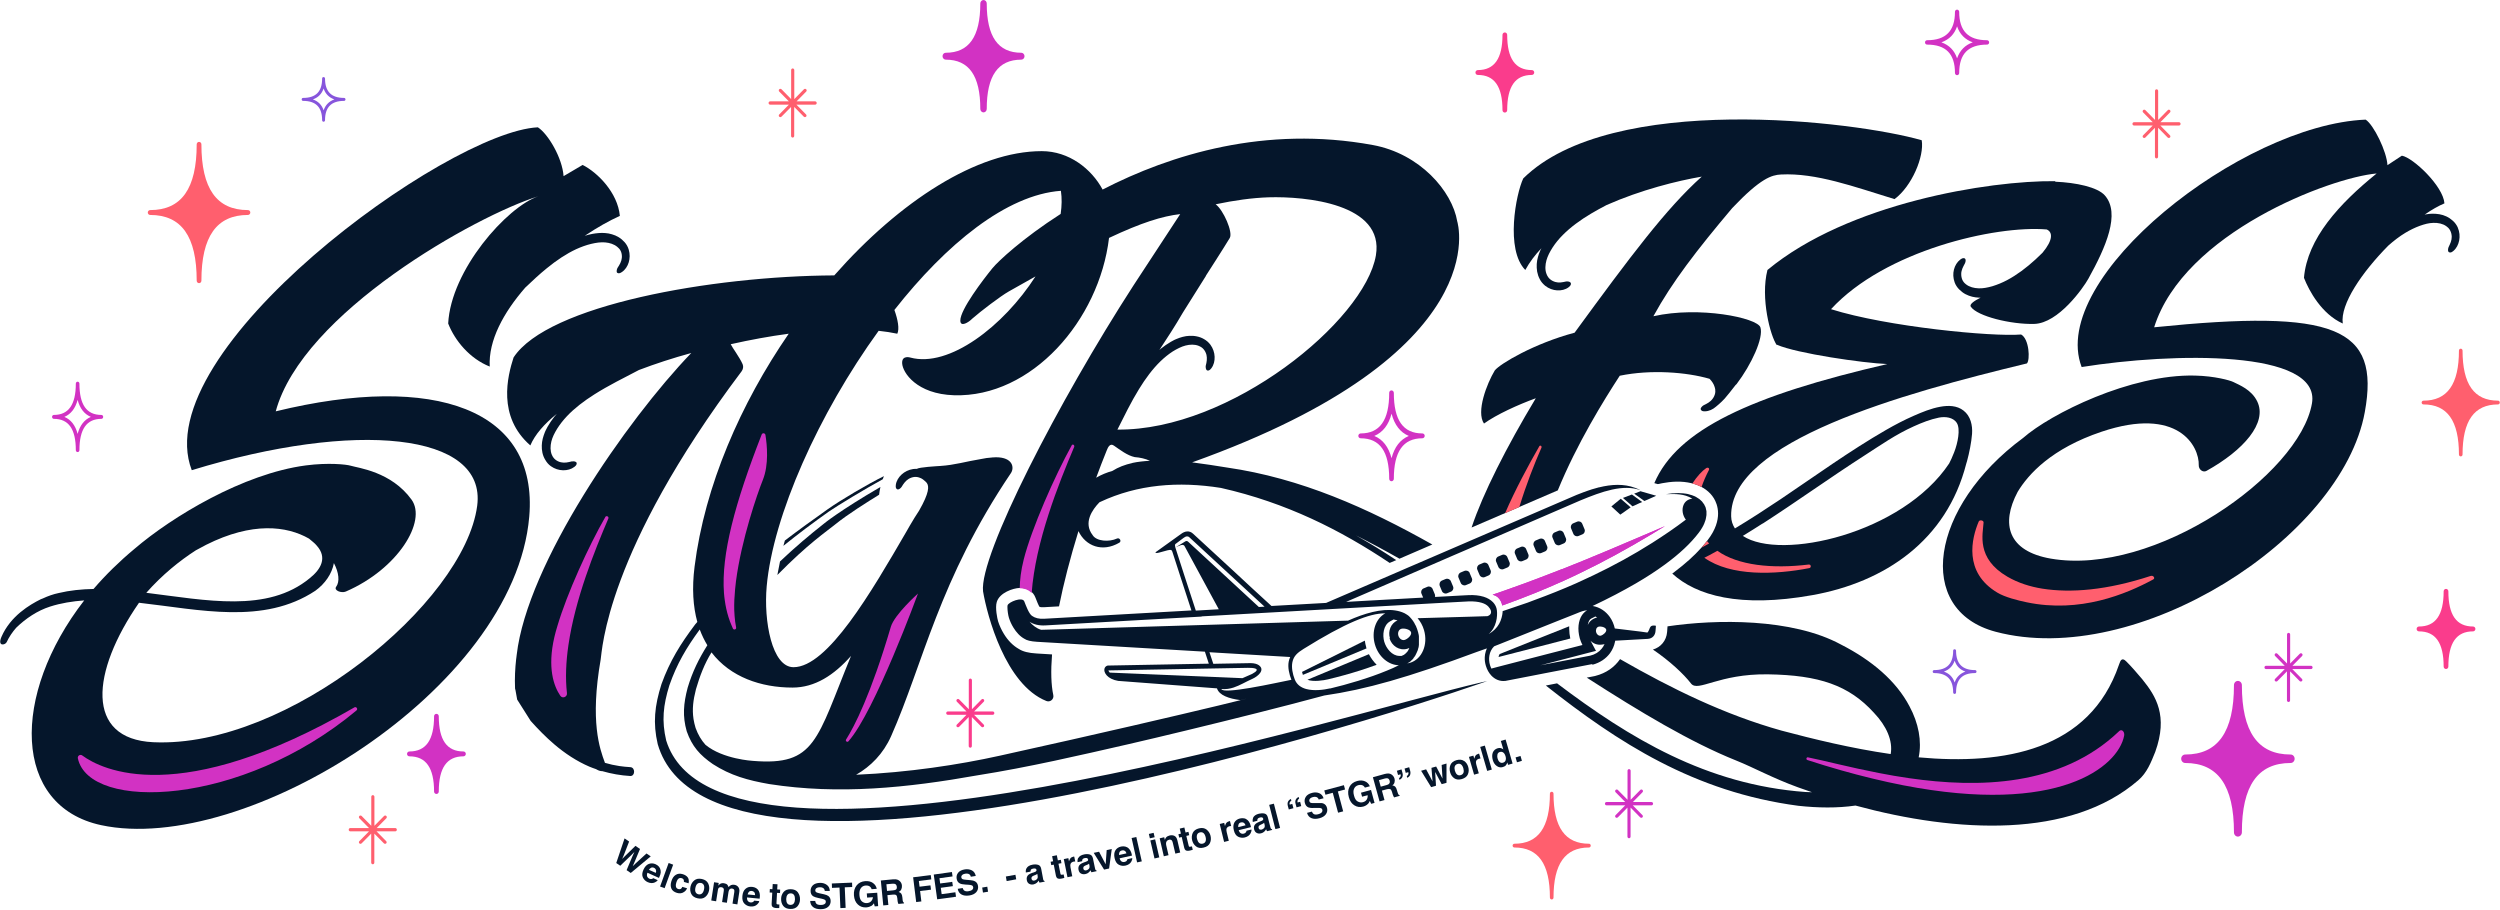 <svg width="879" height="320" viewBox="0 0 879 320" fill="none" xmlns="http://www.w3.org/2000/svg">
<path d="M694.448 235.606C689.955 235.606 687.75 233.373 687.75 228.798C687.75 228.522 687.53 228.274 687.227 228.274C686.923 228.274 686.731 228.495 686.731 228.798C686.731 233.373 684.553 235.606 680.033 235.606C679.757 235.606 679.537 235.826 679.537 236.13C679.537 236.433 679.757 236.653 680.033 236.653C684.525 236.653 686.731 238.886 686.731 243.461C686.731 243.737 686.951 243.985 687.227 243.985C687.502 243.985 687.75 243.765 687.75 243.461C687.75 238.886 689.927 236.653 694.448 236.653C694.723 236.653 694.944 236.433 694.944 236.13C694.944 235.826 694.723 235.606 694.448 235.606ZM687.254 239.961C686.62 238.059 685.352 236.791 683.478 236.13C685.325 235.468 686.593 234.2 687.254 232.299C687.888 234.2 689.156 235.468 691.03 236.13C689.183 236.791 687.916 238.059 687.254 239.961Z" fill="#8755DC"/>
<path d="M120.978 34.426C116.485 34.426 114.281 32.193 114.281 27.618C114.281 27.342 114.06 27.094 113.757 27.094C113.453 27.094 113.261 27.315 113.261 27.618C113.261 32.193 111.083 34.426 106.563 34.426C106.287 34.426 106.067 34.646 106.067 34.95C106.067 35.253 106.287 35.473 106.563 35.473C111.056 35.473 113.261 37.706 113.261 42.281C113.261 42.557 113.481 42.805 113.757 42.805C114.032 42.805 114.281 42.584 114.281 42.281C114.281 37.706 116.458 35.473 120.978 35.473C121.254 35.473 121.474 35.253 121.474 34.95C121.474 34.646 121.254 34.426 120.978 34.426ZM113.784 38.781C113.15 36.879 111.882 35.611 110.008 34.95C111.882 34.288 113.123 33.02 113.784 31.118C114.418 33.02 115.686 34.288 117.56 34.95C115.714 35.611 114.446 36.879 113.784 38.781Z" fill="#8755DC"/>
<path d="M139.032 291.145H132.444L135.834 287.7C136.055 287.479 136.055 287.121 135.834 286.9C135.614 286.68 135.256 286.68 135.035 286.9L131.645 290.346V280.147C131.645 279.844 131.397 279.569 131.094 279.569C130.791 279.569 130.543 279.817 130.543 280.147V290.346L127.152 286.9C126.932 286.68 126.574 286.68 126.353 286.9C126.133 287.121 126.133 287.479 126.353 287.7L129.743 291.145H123.156C122.852 291.145 122.605 291.393 122.605 291.724C122.605 292.055 122.852 292.302 123.156 292.302H129.743L126.353 295.748C126.133 295.968 126.133 296.327 126.353 296.547L126.739 296.713L127.125 296.547L130.515 293.102V303.3C130.515 303.603 130.763 303.879 131.066 303.879C131.369 303.879 131.617 303.631 131.617 303.3V293.102L135.008 296.547L135.394 296.713L135.779 296.547C136 296.327 136 295.968 135.779 295.748L132.389 292.302H138.977C139.28 292.302 139.528 292.055 139.528 291.724C139.528 291.393 139.28 291.145 138.977 291.145H139.032Z" fill="#FF5F6E"/>
<path d="M766.167 42.97H759.58L762.97 39.525C763.191 39.304 763.191 38.946 762.97 38.726C762.75 38.505 762.391 38.505 762.198 38.726L758.808 42.171V31.973C758.808 31.669 758.56 31.394 758.257 31.394C757.954 31.394 757.706 31.642 757.706 31.973V42.171L754.316 38.726C754.095 38.505 753.737 38.505 753.516 38.726C753.296 38.946 753.296 39.304 753.516 39.525L756.906 42.97H750.319C750.015 42.97 749.767 43.218 749.767 43.549C749.767 43.88 750.015 44.128 750.319 44.128H756.906L753.516 47.573C753.296 47.794 753.296 48.152 753.516 48.373L753.902 48.538L754.288 48.373L757.678 44.927V55.125C757.678 55.429 757.926 55.704 758.229 55.704C758.533 55.704 758.78 55.456 758.78 55.125V44.927L762.171 48.373L762.557 48.538L762.942 48.373C763.163 48.152 763.163 47.794 762.942 47.573L759.552 44.128H766.14C766.443 44.128 766.691 43.88 766.691 43.549C766.691 43.218 766.443 42.97 766.14 42.97H766.167Z" fill="#FF5F6E"/>
<path d="M87.186 73.868C76.161 73.868 70.814 66.288 70.814 50.743C70.814 50.275 70.456 49.889 69.987 49.889C69.518 49.889 69.16 50.275 69.16 50.743C69.16 66.316 63.813 73.868 52.788 73.868C52.347 73.868 51.961 74.254 51.961 74.722C51.961 75.191 52.319 75.577 52.788 75.577C63.813 75.577 69.16 83.129 69.16 98.702C69.16 99.171 69.518 99.556 69.987 99.556C70.456 99.556 70.814 99.171 70.814 98.702C70.814 83.129 76.189 75.577 87.186 75.577C87.627 75.577 88.013 75.191 88.013 74.722C88.013 74.254 87.655 73.868 87.186 73.868Z" fill="#FF5F6E"/>
<path d="M878.319 140.873C869.912 140.873 865.833 135.112 865.833 123.261C865.833 122.902 865.557 122.599 865.199 122.599C864.841 122.599 864.565 122.902 864.565 123.261C864.565 135.112 860.486 140.873 852.079 140.873C851.748 140.873 851.445 141.176 851.445 141.535C851.445 141.893 851.721 142.196 852.079 142.196C860.486 142.196 864.565 147.957 864.565 159.809C864.565 160.167 864.841 160.47 865.199 160.47C865.557 160.47 865.833 160.167 865.833 159.809C865.833 147.957 869.912 142.196 878.319 142.196C878.65 142.196 878.925 141.893 878.925 141.535C878.925 141.176 878.65 140.873 878.319 140.873Z" fill="#FF5F6E"/>
<path d="M558.701 296.657C550.294 296.657 546.215 290.897 546.215 279.045C546.215 278.687 545.939 278.383 545.581 278.383C545.223 278.383 544.947 278.687 544.947 279.045C544.947 290.897 540.868 296.657 532.462 296.657C532.131 296.657 531.827 296.961 531.827 297.319C531.827 297.677 532.103 297.98 532.462 297.98C540.868 297.98 544.947 303.741 544.947 315.593C544.947 315.951 545.223 316.255 545.581 316.255C545.939 316.255 546.215 315.951 546.215 315.593C546.215 303.741 550.294 297.98 558.701 297.98C559.031 297.98 559.308 297.677 559.308 297.319C559.308 296.961 559.031 296.657 558.701 296.657Z" fill="#FF5F6E"/>
<path d="M286.657 35.639H280.07L283.46 32.193C283.681 31.973 283.681 31.614 283.46 31.394C283.24 31.174 282.881 31.174 282.661 31.394L279.27 34.839V24.641C279.27 24.338 279.023 24.062 278.719 24.062C278.416 24.062 278.168 24.31 278.168 24.641V34.839L274.778 31.394C274.557 31.174 274.199 31.174 273.978 31.394C273.758 31.614 273.758 31.973 273.978 32.193L277.368 35.639H270.781C270.478 35.639 270.23 35.887 270.23 36.217C270.23 36.548 270.478 36.796 270.781 36.796H277.368L273.978 40.242C273.758 40.462 273.758 40.82 273.978 41.041L274.364 41.206L274.75 41.041L278.14 37.596V47.794C278.14 48.097 278.389 48.373 278.692 48.373C278.995 48.373 279.243 48.125 279.243 47.794V37.596L282.633 41.041L283.019 41.206L283.405 41.041C283.625 40.82 283.625 40.462 283.405 40.242L280.015 36.796H286.602C286.905 36.796 287.153 36.548 287.153 36.217C287.153 35.887 286.905 35.639 286.602 35.639H286.657Z" fill="#FF5F6E"/>
<path d="M538.609 24.641C532.766 24.641 529.927 20.589 529.927 12.265C529.927 11.797 529.568 11.411 529.1 11.411C528.631 11.411 528.273 11.797 528.273 12.265C528.273 20.589 525.434 24.641 519.591 24.641C519.15 24.641 518.764 25.027 518.764 25.496C518.764 25.964 519.122 26.35 519.591 26.35C525.434 26.35 528.273 30.402 528.273 38.726C528.273 39.194 528.631 39.58 529.1 39.58C529.568 39.58 529.927 39.194 529.927 38.726C529.927 30.402 532.766 26.35 538.609 26.35C539.05 26.35 539.436 25.964 539.436 25.496C539.436 25.027 539.078 24.641 538.609 24.641Z" fill="#FA3C8C"/>
<path d="M869.526 220.281C863.683 220.281 860.844 216.23 860.844 207.906C860.844 207.437 860.486 207.051 860.017 207.051C859.549 207.051 859.19 207.437 859.19 207.906C859.19 216.23 856.352 220.281 850.508 220.281C850.067 220.281 849.681 220.667 849.681 221.136C849.681 221.604 850.04 221.99 850.508 221.99C856.352 221.99 859.19 226.042 859.19 234.366C859.19 234.834 859.549 235.22 860.017 235.22C860.486 235.22 860.844 234.834 860.844 234.366C860.844 226.042 863.683 221.99 869.526 221.99C869.967 221.99 870.354 221.604 870.354 221.136C870.354 220.667 869.995 220.281 869.526 220.281Z" fill="#FA3C8C"/>
<path d="M349.087 250.159H342.5L345.89 246.714C346.111 246.493 346.111 246.135 345.89 245.915C345.67 245.694 345.311 245.694 345.119 245.915L341.728 249.36V239.162C341.728 238.858 341.48 238.583 341.177 238.583C340.874 238.583 340.626 238.831 340.626 239.162V249.36L337.236 245.915C337.015 245.694 336.657 245.694 336.436 245.915C336.216 246.135 336.216 246.493 336.436 246.714L339.826 250.159H333.239C332.936 250.159 332.688 250.407 332.688 250.738C332.688 251.069 332.936 251.317 333.239 251.317H339.826L336.436 254.762C336.216 254.983 336.216 255.341 336.436 255.562L336.822 255.727L337.208 255.562L340.598 252.116V262.314C340.598 262.617 340.846 262.893 341.149 262.893C341.453 262.893 341.701 262.645 341.701 262.314V252.116L345.091 255.562L345.477 255.727L345.863 255.562C346.083 255.341 346.083 254.983 345.863 254.762L342.472 251.317H349.06C349.363 251.317 349.611 251.069 349.611 250.738C349.611 250.407 349.363 250.159 349.06 250.159H349.087Z" fill="#FA3C8C"/>
<path d="M359.092 18.55C350.906 18.55 346.937 12.872 346.937 1.213C346.937 0.551 346.414 0 345.807 0C345.201 0 344.677 0.551 344.677 1.213C344.677 12.872 340.708 18.55 332.522 18.55C331.888 18.55 331.392 19.101 331.392 19.762C331.392 20.424 331.916 20.975 332.522 20.975C340.708 20.975 344.677 26.653 344.677 38.312C344.677 38.974 345.201 39.525 345.807 39.525C346.414 39.525 346.937 38.974 346.937 38.312C346.937 26.653 350.906 20.975 359.092 20.975C359.726 20.975 360.223 20.424 360.223 19.762C360.223 19.101 359.699 18.55 359.092 18.55Z" fill="#D232C3"/>
<path d="M35.644 145.889C30.435 145.889 27.927 142.279 27.927 134.892C27.927 134.506 27.651 134.203 27.293 134.203C26.934 134.203 26.659 134.506 26.659 134.892C26.659 142.279 24.123 145.889 18.941 145.889C18.583 145.889 18.307 146.193 18.307 146.578C18.307 146.964 18.583 147.268 18.941 147.268C24.151 147.268 26.659 150.878 26.659 158.265C26.659 158.651 26.934 158.954 27.293 158.954C27.651 158.954 27.927 158.651 27.927 158.265C27.927 150.878 30.462 147.268 35.644 147.268C36.002 147.268 36.278 146.964 36.278 146.578C36.278 146.193 36.002 145.889 35.644 145.889ZM27.293 152.56C26.493 149.528 24.95 147.543 22.635 146.578C24.922 145.614 26.493 143.602 27.293 140.597C28.092 143.629 29.636 145.614 31.951 146.578C29.663 147.543 28.092 149.555 27.293 152.56Z" fill="#D232C3"/>
<path d="M162.956 264.216C157.113 264.216 154.274 260.164 154.274 251.84C154.274 251.372 153.915 250.986 153.447 250.986C152.978 250.986 152.62 251.372 152.62 251.84C152.62 260.164 149.781 264.216 143.938 264.216C143.497 264.216 143.111 264.602 143.111 265.07C143.111 265.539 143.469 265.925 143.938 265.925C149.781 265.925 152.62 269.977 152.62 278.301C152.62 278.769 152.978 279.155 153.447 279.155C153.915 279.155 154.274 278.769 154.274 278.301C154.274 269.977 157.113 265.925 162.956 265.925C163.397 265.925 163.783 265.539 163.783 265.07C163.783 264.602 163.425 264.216 162.956 264.216Z" fill="#D232C3"/>
<path d="M500.103 152.394C493.351 152.394 490.071 147.736 490.071 138.144C490.071 137.676 489.712 137.262 489.244 137.262C488.775 137.262 488.444 137.648 488.444 138.144C488.444 147.736 485.165 152.394 478.412 152.394C477.971 152.394 477.585 152.78 477.585 153.249C477.585 153.717 477.943 154.103 478.412 154.103C485.165 154.103 488.444 158.761 488.444 168.353C488.444 168.822 488.803 169.208 489.244 169.208C489.685 169.208 490.071 168.822 490.071 168.353C490.071 158.761 493.351 154.103 500.103 154.103C500.544 154.103 500.93 153.717 500.93 153.249C500.93 152.78 500.572 152.394 500.103 152.394ZM489.271 161.104C488.224 157.135 486.212 154.517 483.208 153.276C486.212 152.008 488.252 149.39 489.271 145.449C490.319 149.418 492.331 152.036 495.335 153.276C492.331 154.544 490.291 157.135 489.271 161.104Z" fill="#D232C3"/>
<path d="M698.638 14.14C692.05 14.14 688.853 10.887 688.853 4.162C688.853 3.749 688.522 3.39 688.109 3.39C687.696 3.39 687.365 3.721 687.365 4.162C687.365 10.887 684.167 14.14 677.58 14.14C677.166 14.14 676.836 14.47 676.836 14.911C676.836 15.352 677.166 15.683 677.58 15.683C684.167 15.683 687.365 18.936 687.365 25.661C687.365 26.074 687.696 26.433 688.109 26.433C688.522 26.433 688.853 26.102 688.853 25.661C688.853 18.936 692.05 15.683 698.638 15.683C699.051 15.683 699.382 15.352 699.382 14.911C699.382 14.47 699.051 14.14 698.638 14.14ZM688.109 20.507C687.172 17.723 685.325 15.849 682.596 14.884C685.325 13.919 687.172 12.045 688.109 9.261C689.046 12.045 690.893 13.919 693.622 14.884C690.893 15.849 689.074 17.723 688.109 20.507Z" fill="#D232C3"/>
<path d="M812.609 234.09H806.022L809.412 230.645C809.632 230.424 809.632 230.066 809.412 229.846C809.191 229.625 808.833 229.625 808.613 229.846L805.222 233.291V223.093C805.222 222.789 804.974 222.514 804.671 222.514C804.367 222.514 804.12 222.762 804.12 223.093V233.291L800.729 229.846C800.509 229.625 800.15 229.625 799.93 229.846C799.709 230.066 799.709 230.424 799.93 230.645L803.32 234.09H796.733C796.43 234.09 796.182 234.338 796.182 234.669C796.182 235 796.43 235.248 796.733 235.248H803.32L799.93 238.693C799.709 238.914 799.709 239.272 799.93 239.493L800.316 239.658L800.702 239.493L804.092 236.047V246.245C804.092 246.549 804.34 246.824 804.644 246.824C804.947 246.824 805.195 246.576 805.195 246.245V236.047L808.585 239.493L808.971 239.658L809.357 239.493C809.577 239.272 809.577 238.914 809.357 238.693L805.967 235.248H812.554C812.857 235.248 813.105 235 813.105 234.669C813.105 234.338 812.857 234.09 812.554 234.09H812.609Z" fill="#D232C3"/>
<path d="M580.698 281.994H574.11L577.5 278.549C577.72 278.328 577.72 277.97 577.5 277.75C577.279 277.529 576.921 277.529 576.728 277.75L573.338 281.195V270.997C573.338 270.693 573.09 270.418 572.787 270.418C572.483 270.418 572.236 270.666 572.236 270.997V281.195L568.845 277.75C568.625 277.529 568.267 277.529 568.046 277.75C567.826 277.97 567.826 278.328 568.046 278.549L571.436 281.994H564.849C564.546 281.994 564.297 282.242 564.297 282.573C564.297 282.904 564.546 283.152 564.849 283.152H571.436L568.046 286.597C567.826 286.818 567.826 287.176 568.046 287.397L568.432 287.562L568.818 287.397L572.208 283.951V294.149C572.208 294.453 572.456 294.728 572.759 294.728C573.062 294.728 573.31 294.48 573.31 294.149V283.951L576.7 287.397L577.087 287.562L577.472 287.397C577.693 287.176 577.693 286.818 577.472 286.597L574.082 283.152H580.67C580.973 283.152 581.221 282.904 581.221 282.573C581.221 282.242 580.973 281.994 580.67 281.994H580.698Z" fill="#D232C3"/>
<path d="M805.388 265.291C793.839 265.291 788.244 257.298 788.244 240.898C788.244 240.071 787.61 239.41 786.838 239.41C786.066 239.41 785.46 240.071 785.46 240.898C785.46 257.298 779.837 265.291 768.316 265.291C767.544 265.291 766.91 265.953 766.91 266.78C766.91 267.607 767.544 268.268 768.316 268.268C779.865 268.268 785.46 276.261 785.46 292.661C785.46 293.488 786.094 294.149 786.838 294.149C787.582 294.149 788.244 293.488 788.244 292.661C788.244 276.261 793.839 268.268 805.388 268.268C806.159 268.268 806.793 267.607 806.793 266.78C806.793 265.953 806.159 265.291 805.388 265.291Z" fill="#D232C3"/>
<path d="M549.165 200.105C547.621 200.712 546.05 201.318 544.479 201.924C542.853 202.558 541.199 203.192 539.573 203.799C536.348 205.011 533.068 206.197 529.788 207.354C528.134 207.933 526.481 208.512 524.8 209.091C526.233 209.477 527.142 210.276 527.693 211.406C527.914 211.847 528.08 212.343 528.19 212.894C528.576 212.757 528.962 212.619 529.347 212.481C531.167 211.819 532.958 211.158 534.722 210.469C536.321 209.862 537.892 209.229 539.435 208.622C543.046 207.161 546.519 205.673 549.826 204.185C551.673 203.358 553.464 202.503 555.228 201.649C564.352 197.266 572.428 192.774 580.09 188.198C581.882 187.123 583.646 186.048 585.41 184.973C583.564 185.773 581.744 186.544 579.898 187.344C569.727 191.699 559.556 196.026 549.192 200.133L549.165 200.105Z" fill="#D232C3"/>
<path d="M753.157 238.748C751.421 236.681 749.271 234.2 747.645 232.602C747.341 232.271 746.818 231.83 746.377 231.83C745.522 231.885 745.357 232.987 745.026 233.732C734.718 263.83 704.674 269.04 674.603 266.283C675.789 260.578 674.548 254.238 671.379 248.34C666.693 239.41 658.149 232.161 647.234 226.593C630.09 217.304 603.354 217.69 586.292 220.226C586.292 220.254 586.292 220.309 586.292 220.336L586.155 222.21C585.907 225.27 583.922 227.585 581.166 228.384C587.064 232.381 591.97 236.957 594.561 240.319C597.014 243.489 604.208 236.846 621.6 237.094C639.626 237.37 650.1 240.953 658.865 250.6C663.33 255.286 665.591 260.468 664.764 265.126C650.845 263.114 637.394 259.806 626.396 256.884C606.386 251.289 587.754 242.166 569.617 231.747C567.66 234.586 564.711 236.681 560.935 237.646C560.852 237.646 560.715 237.701 560.604 237.728L557.903 238.252C576.563 250.269 594.368 260.964 610.465 267.413C616.584 269.866 623.475 273.67 632.074 276.785C633.728 277.391 635.437 277.97 637.118 278.549C636.319 278.549 635.52 278.521 634.775 278.466C599.991 275.903 573.007 259.558 547.457 240.264L543.515 241.036C568.79 260.991 595.609 278.466 632.295 283.317C639.075 284.061 646.048 284.171 652.388 283.234C688.164 292.936 728.048 294.921 751.834 274.332C754.894 271.686 756.272 268.103 757.788 264.354C762.336 251.703 758.091 244.839 753.268 238.886L753.185 238.776L753.157 238.748Z" fill="#05162B"/>
<path d="M864.18 80.042C863.987 79.601 863.739 79.16 863.435 78.747C863.132 78.333 862.774 77.92 862.444 77.644C861.754 77.01 860.983 76.487 860.156 76.101C859.356 75.715 858.502 75.467 857.703 75.329C856.876 75.191 856.076 75.136 855.305 75.136C854.533 75.136 853.761 75.219 853.017 75.357L852.493 75.467C855.001 73.73 857.372 72.38 859.467 71.498C859.026 65.406 848.442 55.429 844.5 54.739L839.428 58.075C839.208 53.306 834.577 43.852 831.766 42.061C788.024 43.88 719.916 97.627 731.906 129.049C763.934 123.922 816.166 122.847 812.886 141.838C808.503 167.003 757.429 202.696 721.074 196.412C705.997 193.793 703.379 184.284 709.415 172.928C713.191 166.672 721.35 157.686 738.935 151.788C765.781 142.775 773.305 156.832 773.085 163.612C773.03 165.046 774.546 166.258 775.786 165.569C788.878 158.293 797.285 148.673 793.646 141.149C791.634 136.987 787.39 135.388 785.185 134.286C784.055 133.734 778.735 132.218 771.789 132.053C749.105 131.474 720.936 145.531 711.345 153.965C678.572 178.11 673.032 214.521 701.67 222.128C751.228 235.275 823.332 189.383 831.463 144.897C836.92 115.074 821.154 108.57 757.402 115.074C767.82 81.834 819.391 62.402 835.625 60.996C822.505 71.608 811.26 83.818 810.074 97.682C811.838 102.203 816.248 110.389 823.718 113.751C822.753 106.971 830.498 95.698 839.732 86.354C841.689 84.618 843.701 83.074 845.768 81.834C847.422 80.841 849.131 80.015 850.785 79.408C851.198 79.27 851.611 79.105 852.025 78.995C852.438 78.885 852.851 78.747 853.237 78.664C854.037 78.471 854.836 78.388 855.581 78.361C857.234 78.306 858.86 78.636 860.1 79.519C860.266 79.629 860.403 79.739 860.541 79.877L860.762 80.07L860.927 80.235C861.148 80.483 861.341 80.759 861.506 81.09C861.837 81.723 862.002 82.468 862.03 83.239C862.03 83.846 861.92 84.507 861.699 85.114C861.479 85.72 861.203 86.299 860.927 86.878C860.845 87.071 860.762 87.346 860.734 87.649C860.707 87.953 860.707 88.256 860.845 88.476C860.955 88.669 861.148 88.78 861.479 88.78C861.892 88.78 862.278 88.531 862.581 88.256C863.711 87.319 864.372 85.968 864.648 84.535C864.924 83.102 864.814 81.531 864.152 80.015L864.18 80.042Z" fill="#05162B"/>
<path d="M547.676 172.515C554.484 155.895 563.856 140.79 569.506 132.108C580.449 129.848 592.99 130.84 601.066 133.183C601.92 134.038 602.581 135.03 602.884 136.105C602.94 136.298 602.995 136.463 603.022 136.656L603.078 136.932V137.18C603.133 137.51 603.105 137.869 603.05 138.227C602.912 138.944 602.581 139.66 602.113 140.267C601.754 140.763 601.231 141.204 600.707 141.562C600.156 141.92 599.605 142.196 599.026 142.472C598.833 142.554 598.613 142.747 598.392 142.968C598.199 143.188 598.006 143.436 597.951 143.684C597.923 143.905 598.006 144.125 598.254 144.346C598.585 144.594 599.026 144.649 599.439 144.622C600.9 144.594 602.251 143.933 603.326 142.995C603.326 142.995 605.062 141.617 606.385 140.157C607.212 139.219 608.921 137.097 610.217 135.388C610.327 135.278 610.464 135.195 610.575 135.057C615.784 128.222 620.166 118.74 618.954 115.074C617.769 111.739 597.483 107.55 581.331 111.188C587.891 99.198 596.573 87.953 609.058 73.152C619.064 62.595 622.978 61.52 626.175 61.355C638.579 60.721 651.891 65.654 666.114 70.009C672.205 65.517 676.615 55.015 675.678 49.31C652.139 42.529 566.529 32.193 535.576 62.733C532.986 68.19 529.237 87.732 536.293 94.926C537.782 92.197 539.711 89.634 541.971 87.264L541.75 87.677L541.502 88.201C541.199 88.917 540.924 89.634 540.731 90.406C540.511 91.177 540.372 91.977 540.317 92.831C540.262 93.686 540.317 94.568 540.455 95.477C540.621 96.387 540.924 97.296 541.365 98.123C541.558 98.537 541.861 99.005 542.191 99.391C542.522 99.777 542.881 100.135 543.267 100.466C544.562 101.486 546.051 102.01 547.484 102.092C548.917 102.175 550.378 101.872 551.535 100.99C551.866 100.742 552.197 100.411 552.307 100.025C552.39 99.695 552.307 99.474 552.169 99.309C551.976 99.116 551.673 99.033 551.397 98.978C551.094 98.95 550.819 98.923 550.598 98.978C549.964 99.116 549.358 99.254 548.724 99.309C548.09 99.364 547.429 99.309 546.85 99.143C546.106 98.923 545.416 98.564 544.892 98.068C544.617 97.82 544.396 97.572 544.231 97.269L544.094 97.048L543.956 96.8C543.873 96.635 543.79 96.442 543.735 96.277C543.184 94.843 543.294 93.135 543.735 91.508C543.955 90.764 544.231 89.992 544.617 89.248C544.783 88.89 545.031 88.504 545.223 88.118C545.444 87.732 545.692 87.374 545.913 86.988C546.905 85.472 548.09 84.011 549.468 82.633C552.224 79.849 555.669 77.341 559.418 75.109C561.182 74.061 563.002 73.069 564.848 72.104C576.921 66.757 589.765 63.56 598.337 62.099C585.879 73.262 573.282 90.075 553.63 116.976C539.38 120.78 527.446 127.891 525.572 130.234C522.733 134.947 518.956 144.815 521.768 148.921C526.15 145.752 533.785 142.279 539.987 140.019C529.651 157.218 521.354 173.59 517.412 185.47L547.676 172.432V172.515Z" fill="#05162B"/>
<path d="M624.797 121.221C631.66 124.253 655.143 127.671 663.577 128.001C615.618 139.081 589.654 151.071 581.661 169.869L582.818 170.2C582.818 170.2 583.067 170.2 583.177 170.172C584.032 169.952 584.721 169.842 585.299 169.759C593.072 168.381 599.715 170.475 602.609 175.216C603.822 177.201 606.027 182.575 600.459 189.852C599.77 190.762 599.026 191.644 598.226 192.553C595.718 195.364 592.631 198.148 588.938 200.932C588.607 201.18 588.304 201.428 587.973 201.676C596.38 209.366 611.677 213.832 637.2 209.256C662.641 204.708 684.415 190.073 691.333 163.034C691.416 162.73 691.526 162.455 691.609 162.124C692.381 159.313 693.152 155.509 693.373 152.56C693.593 149.555 692.876 146.303 690.396 144.374C688.053 142.527 684.994 142.499 682.155 143.023C678.93 143.602 675.843 144.897 672.866 146.193C669.531 147.654 666.279 149.362 663.109 151.182C650.347 158.541 638.358 167.251 626.148 175.464C620.856 179.02 615.481 182.493 609.996 185.8C609.196 184.56 608.7 183.154 608.673 181.528C608.121 155.206 668.732 138.365 712.667 127.781C713.824 126.568 713.494 119.181 710.627 117.61C700.539 118.465 663.44 114.909 643.787 108.707C662.751 88.063 701.614 79.16 719.613 80.676C721.735 81.586 721.955 84.287 718.152 88.862C717.325 89.662 716.498 90.461 715.671 91.233C712.474 94.154 709.111 96.69 705.666 98.509C703.957 99.419 702.221 100.108 700.539 100.632C700.098 100.742 699.684 100.88 699.271 100.962C698.857 101.045 698.417 101.155 698.031 101.21C697.231 101.348 696.433 101.403 695.688 101.376C694.035 101.321 692.436 100.907 691.25 99.97C691.113 99.86 690.948 99.749 690.837 99.612L690.644 99.419L690.479 99.226C690.258 98.978 690.093 98.674 689.955 98.371C689.679 97.737 689.542 96.966 689.57 96.222C689.57 95.615 689.762 94.981 689.983 94.375C690.231 93.768 690.534 93.245 690.837 92.666C690.948 92.473 691.03 92.197 691.085 91.922C691.14 91.646 691.14 91.315 691.03 91.095C690.919 90.902 690.727 90.764 690.396 90.764C689.982 90.764 689.597 90.985 689.266 91.233C688.108 92.115 687.364 93.382 687.006 94.788C686.647 96.194 686.703 97.737 687.254 99.281C687.419 99.749 687.64 100.19 687.915 100.604C688.191 101.017 688.522 101.458 688.853 101.762C689.514 102.423 690.258 103.002 691.03 103.415C691.829 103.829 692.629 104.132 693.428 104.325C694.227 104.518 695.026 104.628 695.798 104.656C695.991 104.656 696.184 104.656 696.377 104.656C694.227 105.731 692.353 106.971 692.932 107.825C695.192 111.216 707.126 114.11 715.23 113.889C723.719 113.669 732.457 101.265 734.276 97.985C740.423 86.905 745.659 74.998 740.036 68.686C737.445 65.765 729.894 64.194 722.645 63.89C722.645 63.835 722.617 63.752 722.59 63.697C699.272 63.449 649.741 71.443 621.434 94.926C618.898 104.821 622.509 118.272 624.714 121.331L624.797 121.221ZM619.725 184.119C631.77 176.346 643.402 167.967 655.446 160.222C661.455 156.363 666.389 152.835 672.922 149.886C675.733 148.618 678.71 147.433 681.741 146.827C683.891 146.413 686.73 146.661 688.026 148.729C689.349 150.851 688.356 155.784 687.088 159.009C686.399 160.746 685.848 161.986 685.325 162.951C668.925 187.592 626.12 197.294 612.779 188.419C615.122 186.985 617.438 185.552 619.725 184.064V184.119Z" fill="#05162B"/>
<path d="M96.916 144.759C106.177 109.975 167.532 75.742 189.251 69.017C178.143 72.821 158.546 94.954 157.581 113.751C159.952 119.788 165.161 126.099 172.19 128.883C171.694 119.732 177.013 109.92 184.675 101.128C187.156 98.757 189.664 96.415 192.255 94.32C195.618 91.563 199.118 89.221 202.619 87.594C204.383 86.795 206.147 86.161 207.856 85.748C208.297 85.665 208.71 85.555 209.151 85.472C209.565 85.389 210.006 85.334 210.392 85.279C211.191 85.196 211.99 85.169 212.734 85.224C214.361 85.362 215.959 85.858 217.089 86.85C217.227 86.988 217.365 87.098 217.503 87.236L217.696 87.429L217.861 87.622C218.054 87.898 218.22 88.173 218.357 88.504C218.605 89.165 218.716 89.937 218.633 90.681C218.578 91.288 218.385 91.922 218.109 92.501C217.833 93.079 217.503 93.603 217.144 94.154C217.034 94.347 216.924 94.595 216.869 94.898C216.814 95.174 216.786 95.505 216.869 95.725C216.952 95.918 217.144 96.056 217.475 96.084C217.889 96.111 218.275 95.918 218.633 95.67C219.846 94.871 220.645 93.603 221.058 92.252C221.472 90.874 221.527 89.303 221.058 87.76C220.921 87.291 220.728 86.823 220.48 86.382C220.232 85.941 219.928 85.5 219.625 85.169C219.019 84.48 218.302 83.873 217.53 83.405C216.759 82.936 215.959 82.606 215.188 82.385C214.388 82.137 213.589 81.999 212.817 81.944C212.045 81.889 211.273 81.861 210.529 81.944L209.427 82.054C209.069 82.109 208.71 82.165 208.352 82.22C207.415 82.385 206.478 82.633 205.596 82.909C209.923 80.015 214.14 77.617 217.944 75.908C217.172 67.694 210.061 60.611 204.852 57.992L198.154 61.934C197.713 55.511 192.696 47.05 189.113 44.762C157.141 46.305 51.272 123.343 67.424 165.321C124.975 147.709 171.17 152.008 167.78 177.835C163.232 212.068 101.05 263.141 53.89 260.964C29.856 259.834 32.006 236.268 48.874 211.93C70.235 214.328 92.671 219.757 110.863 207.713C114.281 205.259 116.734 201.704 117.395 197.983C119.187 201.346 119.49 204.543 118.194 206.307C117.257 207.602 120.041 208.65 121.585 207.988C139.997 200.023 150.139 183.209 144.71 175.685C137.571 165.79 125.884 164.549 123.211 163.723C121.833 163.309 115.548 162.592 107.527 163.64C85.532 166.534 60.533 181.638 47.303 192.967C41.928 197.432 37.105 202.173 32.888 207.079C28.643 207.161 24.536 207.575 20.622 208.512C18.776 208.898 16.874 209.559 14.999 210.441C14.751 210.552 14.476 210.607 14.228 210.745C10.617 212.564 3.699 216.505 0.501 223.947C-0.987 227.42 1.852 226.841 2.348 225.766C3.203 223.92 4.36 222.238 5.683 220.722C9.018 217.47 13.18 214.686 17.59 213.28C21.449 212.04 25.474 211.406 29.608 211.103C3.837 244.316 4.36 283.427 35.561 290.125C85.836 300.93 180.789 242.69 186.081 181.693C189.361 143.905 152.923 130.978 96.971 144.622L96.916 144.759ZM108.658 189.383C109.595 190.21 110.697 190.982 111.386 191.864C115.135 196.054 112.875 200.133 108.933 203.275C94.049 215.596 72.44 211.02 51.437 208.429C57.088 202.035 63.179 197.156 68.857 193.49C70.042 192.829 71.255 192.195 72.523 191.533C88.675 183.43 100.83 184.891 108.658 189.383Z" fill="#05162B"/>
<path d="M553.142 183.999L554.515 183.424C555.227 183.125 556.021 183.45 556.319 184.162L557.118 186.069C557.416 186.781 557.091 187.574 556.379 187.872L555.006 188.448C554.294 188.746 553.501 188.421 553.202 187.709L552.404 185.802C552.116 185.116 552.431 184.297 553.142 183.999Z" fill="#05162B"/>
<path d="M310.775 167.416C305.318 170.089 295.726 175.712 290.903 179.13C285.804 182.741 280.842 186.324 275.964 190.045C275.771 190.651 275.605 191.285 275.44 191.919C280.594 187.757 285.914 183.761 291.454 179.847C294.569 177.724 303.83 172.074 310.362 168.518C310.5 168.16 310.637 167.802 310.775 167.443V167.416Z" fill="#05162B"/>
<path d="M576.535 176.87L577.389 176.512L573.779 173.866L571.188 174.858L570.609 175.078L573.999 178.028L576.535 176.87Z" fill="#05162B"/>
<path d="M579.927 175.382L582.324 174.307L580.312 173.728L577.418 172.901L576.812 172.708L574.579 173.562L578.162 176.153L579.927 175.382Z" fill="#05162B"/>
<path d="M547.98 186.627C547.512 186.82 547.071 187.013 546.602 187.206C545.913 187.509 545.582 188.309 545.858 188.998C546.133 189.632 546.382 190.265 546.657 190.899C546.96 191.588 547.759 191.919 548.449 191.644C548.917 191.451 549.358 191.258 549.827 191.065C550.516 190.762 550.847 189.962 550.571 189.273C550.295 188.639 550.047 188.005 549.772 187.371C549.468 186.682 548.669 186.352 547.98 186.627Z" fill="#05162B"/>
<path d="M534.779 192.278C534.31 192.47 533.869 192.663 533.4 192.856C532.711 193.16 532.381 193.959 532.656 194.648C532.932 195.282 533.18 195.916 533.456 196.55C533.759 197.239 534.558 197.57 535.247 197.294C535.715 197.101 536.156 196.908 536.625 196.715C537.314 196.412 537.645 195.613 537.369 194.924C537.094 194.29 536.846 193.656 536.57 193.022C536.267 192.333 535.468 192.002 534.779 192.278Z" fill="#05162B"/>
<path d="M528.163 195.089C527.695 195.282 527.254 195.475 526.785 195.668C526.096 195.971 525.765 196.77 526.041 197.459C526.317 198.093 526.565 198.727 526.84 199.361C527.144 200.05 527.943 200.381 528.632 200.105C529.1 199.912 529.541 199.719 530.01 199.527C530.699 199.223 531.03 198.424 530.754 197.735C530.478 197.101 530.23 196.467 529.955 195.833C529.652 195.144 528.852 194.813 528.163 195.089Z" fill="#05162B"/>
<path d="M541.999 189.356C541.779 189.356 541.558 189.356 541.365 189.438C540.897 189.631 540.456 189.824 539.987 190.017C539.298 190.321 538.967 191.12 539.243 191.809C539.519 192.443 539.767 193.077 540.042 193.711C540.208 194.069 540.483 194.345 540.841 194.455C541.144 194.565 541.503 194.593 541.861 194.455C542.33 194.262 542.771 194.069 543.24 193.876C543.929 193.573 544.259 192.774 543.984 192.085C543.708 191.451 543.46 190.817 543.184 190.183C542.991 189.687 542.523 189.411 542.027 189.356H541.999Z" fill="#05162B"/>
<path d="M569.837 175.382L566.557 178.055L569.699 180.949L573.338 178.386L569.837 175.354V175.382Z" fill="#05162B"/>
<path d="M274.255 197.404C274.062 198.341 273.897 199.279 273.704 200.216C273.566 200.877 273.456 201.511 273.318 202.173C284.122 191.175 290.627 186.848 293.576 184.45C298.235 180.674 305.015 176.484 309.094 173.948C309.204 173.039 309.342 172.102 309.563 171.22C294.982 179.709 289.69 184.119 289.69 184.119C284.757 188.005 279.602 192.333 274.255 197.404Z" fill="#05162B"/>
<path d="M480.34 227.475C480.12 226.758 479.982 226.014 479.872 225.243L457.794 236.24C457.877 236.598 457.987 236.957 458.097 237.287L480.478 227.971C480.423 227.806 480.368 227.64 480.313 227.475H480.34Z" fill="#05162B"/>
<path d="M521.546 197.9C521.078 198.093 520.637 198.286 520.168 198.479C519.479 198.782 519.148 199.582 519.424 200.271C519.562 200.574 519.7 200.905 519.81 201.208C519.948 201.539 520.086 201.842 520.224 202.173C520.527 202.862 521.326 203.192 522.015 202.917C522.126 202.862 522.236 202.834 522.346 202.779C522.677 202.641 523.035 202.503 523.366 202.338C524.055 202.035 524.386 201.235 524.11 200.546C523.835 199.912 523.586 199.278 523.311 198.645C523.008 197.955 522.208 197.625 521.519 197.9H521.546Z" fill="#05162B"/>
<path d="M559.832 233.732H559.888C562.699 232.988 564.711 231.499 566.062 229.68C566.944 228.467 567.55 227.089 567.825 225.684C567.853 225.546 567.881 225.408 567.908 225.27L575.267 224.857L579.292 224.636C581.028 224.553 581.966 223.341 582.076 221.907L582.158 220.915L582.213 220.033C582.213 220.033 581.028 219.675 580.394 220.281C580.174 220.502 580.008 220.915 579.843 221.384C579.705 221.714 579.54 222.073 579.292 222.376H578.988L576.866 222.073L567.77 220.97C567.439 219.509 566.861 218.131 566.006 216.919C564.601 214.962 562.561 213.501 559.97 213.06C565.511 210.441 570.582 207.795 575.13 205.149C578.823 202.999 582.186 200.822 585.162 198.645C585.3 198.534 585.438 198.452 585.576 198.341C590.482 194.731 594.424 191.065 597.235 187.371C597.676 186.792 598.062 186.241 598.393 185.662C598.393 185.635 598.42 185.607 598.448 185.58C598.751 185.056 599.027 184.56 599.22 184.064C599.275 183.899 599.329 183.761 599.385 183.595C599.522 183.237 599.661 182.879 599.743 182.52C599.798 182.3 599.799 182.107 599.854 181.914C599.909 181.638 599.964 181.363 599.992 181.087C599.992 180.839 599.992 180.618 599.992 180.398C599.992 180.177 599.992 179.957 599.992 179.737C599.964 179.488 599.881 179.24 599.826 178.992C599.798 178.827 599.771 178.662 599.716 178.496C599.633 178.221 599.495 177.972 599.357 177.724C599.302 177.614 599.247 177.476 599.192 177.366C599.027 177.118 598.833 176.87 598.64 176.622C598.558 176.539 598.503 176.429 598.448 176.346C598.227 176.098 597.952 175.878 597.704 175.657C597.621 175.602 597.566 175.519 597.483 175.464C597.18 175.244 596.849 175.051 596.519 174.858C596.436 174.83 596.381 174.775 596.326 174.72C595.967 174.527 595.582 174.362 595.168 174.224C595.085 174.224 595.03 174.169 594.975 174.141C594.562 174.003 594.121 173.866 593.652 173.755C593.569 173.755 593.514 173.728 593.459 173.7C592.99 173.59 592.522 173.535 591.998 173.48C591.915 173.48 591.86 173.48 591.777 173.452C591.281 173.397 590.73 173.37 590.207 173.37C590.124 173.37 590.041 173.37 589.958 173.37C589.435 173.37 588.883 173.397 588.304 173.452C588.194 173.452 588.112 173.452 588.002 173.452C587.45 173.507 586.899 173.59 586.32 173.673C586.155 173.7 585.989 173.7 585.824 173.755C585.824 173.755 585.824 173.755 585.796 173.755C588.994 173.645 592.164 173.562 595.03 175.326C593.376 175.519 592.384 176.429 591.915 177.587C591.281 179.13 591.557 181.17 592.742 182.713C588.966 185.58 584.997 188.281 580.918 190.872C574.358 195.034 567.44 198.837 560.218 202.283C558.206 203.247 556.194 204.185 554.154 205.094C549.414 207.189 544.535 209.146 539.546 210.965C538.747 211.268 537.948 211.571 537.148 211.875C535.357 212.509 533.538 213.115 531.719 213.721C530.589 214.107 529.459 214.493 528.328 214.879C528.328 215.32 528.218 216.753 527.557 218.379C527.033 219.675 526.096 221.053 524.552 222.183C524.194 222.431 523.836 222.707 523.422 222.927C523.753 222.652 524.056 222.321 524.331 221.99C525.434 220.667 525.986 219.041 526.234 217.525C526.454 216.064 526.399 214.741 526.178 213.914C525.958 213.087 525.516 212.343 524.938 211.737C524.111 210.882 522.981 210.221 521.63 209.807C520.087 209.339 518.268 209.146 516.228 209.256L513.527 209.394L508.621 209.67L505.037 209.863H504.514C504.514 209.863 504.569 209.642 504.569 209.504C504.569 209.311 504.569 209.146 504.486 208.953L503.687 207.051C503.384 206.362 502.585 206.031 501.896 206.307L500.931 206.72L500.517 206.886C499.828 207.189 499.498 207.988 499.773 208.677L500.379 210.111L478.081 211.351L473.285 211.627L494.867 202.283L497.21 201.263L499.001 200.491L510.55 195.475L515.484 193.353L555.643 175.96C563.223 172.818 570.747 170.117 576.838 172.377C576.204 172.047 575.571 171.771 574.909 171.523C570.913 170.034 566.585 170.282 562.23 171.357C562.23 171.357 562.175 171.357 562.147 171.357C561.293 171.578 560.466 171.798 559.612 172.074C559.557 172.074 559.529 172.102 559.474 172.129C558.647 172.405 557.793 172.68 556.966 173.011H556.911C556.056 173.342 555.202 173.673 554.348 174.003L496.466 198.948L494.922 199.609L492.579 200.629L466.257 211.985L447.045 213.06C442.415 208.843 437.977 204.736 433.54 200.602C428.909 196.302 424.251 192.002 419.51 187.675C418.849 187.041 418.132 186.82 417.443 186.848C416.644 186.875 415.9 187.261 415.266 187.73L406.281 194.179C406.198 194.538 406.859 194.483 407.768 194.235L410.498 193.49C411.931 193.104 412.041 193.518 412.234 194.097L414.907 202.365C416.093 205.976 417.471 210.221 418.904 214.631L367.141 217.552C365.322 217.663 363.916 217.304 362.841 216.533C361.739 215.761 360.747 212.977 360.14 211.461C359.451 209.697 354.628 211.682 354.269 212.812C354.214 212.95 354.214 213.225 354.214 213.583C354.214 214.631 354.463 216.34 354.738 217.222C355.069 218.269 355.592 219.509 356.337 220.695C357.301 222.266 358.624 223.782 360.251 224.636C360.967 225.132 362.345 225.518 364.605 225.656L423.645 229.129L425.023 233.346L389.55 234.007L389.274 234.063C388.861 234.228 388.585 234.504 388.42 234.862C388.337 235.055 388.282 235.275 388.282 235.523C388.282 235.744 388.31 235.992 388.392 236.24C388.53 236.654 388.778 237.094 389.164 237.508C389.935 238.335 391.287 239.106 393.188 239.41H393.271L427.889 242.028C428.661 244.454 432.051 245.639 436.158 246.163C437.729 245.777 438.446 245.611 438.419 245.639C438.419 245.639 438.418 245.639 438.363 245.639C437.729 245.804 434.257 246.659 428.331 248.092C414.549 251.4 387.483 257.767 351.513 265.705C337.098 268.902 319.32 271.603 301.018 272.402C306.145 269.453 310.555 265.043 313.311 258.842C324.64 233.291 330.042 204.019 355.455 166.313C356.668 164.494 356.199 160.773 350.163 160.773C349.832 160.773 349.501 160.801 349.17 160.829C349.17 160.829 349.198 160.829 349.198 160.801C349.06 160.801 348.922 160.828 348.784 160.856C347.489 160.939 346.249 161.104 345.008 161.38C339.551 162.262 335.775 163.502 330.593 163.833C329.353 163.915 323.234 164.246 322.352 164.853C321.911 164.853 321.47 164.853 321.057 164.908C319.458 165.156 318.052 165.872 317.005 166.837C315.957 167.802 315.158 169.07 314.965 170.503C314.91 170.916 314.91 171.385 315.103 171.716C315.268 171.991 315.489 172.102 315.709 172.102C315.957 172.102 316.233 171.936 316.453 171.771C316.674 171.578 316.894 171.385 317.005 171.192C317.335 170.641 317.666 170.117 318.08 169.621C318.493 169.125 318.989 168.684 319.485 168.381C320.147 167.995 320.863 167.747 321.58 167.692C321.938 167.664 322.269 167.692 322.6 167.747L322.848 167.802L323.124 167.885C323.317 167.94 323.482 168.022 323.647 168.077C323.978 168.215 324.281 168.381 324.557 168.601C324.667 168.684 324.778 168.767 324.86 168.849C325.219 169.125 325.549 169.428 325.852 169.786C326.707 170.972 326.762 173.232 323.151 179.544C322.076 181.17 321.029 182.851 320.009 184.615C319.982 184.67 319.954 184.698 319.926 184.753C319.513 185.442 319.127 186.159 318.713 186.875C306.283 208.291 290.986 234.586 278.996 234.586C271.416 234.586 268.467 218.352 269.569 206.142C271.802 181.335 287.816 145.448 308.929 116.315C311.244 116.563 313.449 116.893 315.489 117.334C316.288 115.681 315.709 112.428 314.469 108.983C332.66 85.858 353.856 68.493 373.012 67.088C373.398 69.651 373.343 72.38 372.929 75.219C359.479 83.846 350.935 91.867 348.95 94.292C345.67 98.316 337.621 108.845 337.649 112.704C337.649 115.185 340.626 113.31 341.839 112.043C344.76 109.479 351.761 104.132 354.683 102.478C357.99 100.576 361.133 98.812 364.082 97.186C352.836 114.716 333.68 129.407 320.064 125.714C320.064 125.714 317.032 124.749 317.198 127.753C317.363 131.006 322.297 138.558 335.444 138.971C362.704 139.798 386.463 112.676 389.935 83.653C401.346 78.278 408.623 76.018 414.963 75.274C414.963 75.274 398.701 100.053 398.535 100.356C372.323 140.901 344.209 195.337 345.642 207.933C347.076 216.395 353.498 240.705 367.886 246.466C369.236 247.017 370.642 245.832 370.339 244.399C369.567 240.815 369.429 235.964 369.898 230.093L364.44 229.763C361.629 229.597 359.644 229.101 358.211 228.164C356.199 227.034 354.38 225.215 352.947 222.845C352.12 221.494 351.403 219.95 350.934 218.462C350.659 217.553 349.832 213.694 350.466 211.654C351.486 208.347 356.227 206.803 358.514 206.72C361.574 206.583 363.338 208.319 363.999 209.973L364.247 210.579C364.495 211.241 365.074 212.702 365.46 213.335C365.901 213.528 366.507 213.528 366.976 213.501L372.351 213.198C373.949 205.177 376.265 196.247 379.186 186.737C381.694 192.029 387.593 194.29 393.546 190.817C394.456 190.293 393.656 188.915 392.719 189.356C390.046 190.596 385.526 190.403 384.148 188.116C380.868 183.843 383.954 179.295 386.573 176.594C386.656 176.539 386.739 176.539 386.821 176.484C400.051 170.283 414.329 169.18 429.268 171.55C452.227 176.732 471.328 186.352 488.61 197.928L490.926 196.936C486.295 193.876 481.582 190.954 476.758 188.253C481.857 190.817 486.956 193.545 492.055 196.44L503.604 191.451C480.865 178.634 457.354 168.133 431.417 164.384C427.586 163.778 423.397 163.089 419.152 162.565C526.978 124.005 512.37 77.865 512.37 77.865C510.578 67.17 499.222 54.023 482.684 50.991C444.924 44.045 411.655 54.298 387.676 66.647C383.762 59.343 375.851 53.141 366.287 53.141C343.575 53.141 316.398 70.671 293.328 96.828C250.138 97.048 192.531 107.329 180.569 125.686C178.474 132.191 174.753 146.413 186.468 156.611C188.066 152.835 191.319 149.087 195.784 145.504C195.481 145.834 195.178 146.193 194.902 146.523C194.02 147.626 193.221 148.839 192.504 150.079C192.339 150.41 192.173 150.713 192.008 151.044L191.76 151.54L191.539 152.063C191.264 152.753 191.016 153.497 190.823 154.241C190.63 155.013 190.52 155.784 190.492 156.611C190.464 157.438 190.519 158.293 190.712 159.175C190.905 160.057 191.236 160.911 191.732 161.71C191.953 162.096 192.256 162.537 192.587 162.923C192.917 163.309 193.303 163.64 193.689 163.916C195.012 164.853 196.501 165.321 197.961 165.349C199.395 165.376 200.828 165.018 201.985 164.136C202.316 163.888 202.647 163.557 202.73 163.171C202.812 162.841 202.73 162.62 202.564 162.482C202.371 162.317 202.068 162.234 201.793 162.207C201.489 162.207 201.214 162.207 200.993 162.234C200.359 162.399 199.753 162.537 199.119 162.62C198.485 162.703 197.823 162.675 197.217 162.537C196.473 162.372 195.784 162.041 195.233 161.573C194.957 161.352 194.737 161.104 194.544 160.829L194.406 160.636L194.268 160.387C194.158 160.222 194.102 160.057 194.02 159.891C193.441 158.513 193.469 156.832 193.855 155.233C194.047 154.489 194.296 153.745 194.654 153.001C194.819 152.642 195.04 152.257 195.233 151.871C195.426 151.485 195.674 151.126 195.894 150.74C196.831 149.252 197.989 147.764 199.312 146.358C201.958 143.547 205.321 140.983 208.986 138.668C213.893 135.553 219.377 132.852 224.642 130.096C230.43 127.891 236.604 125.879 243.054 124.115C220.232 147.846 185.365 198.204 181.672 230.231C181.617 230.617 181.562 230.976 181.534 231.361C181.534 231.499 181.506 231.61 181.479 231.747C181.121 234.945 180.928 238.418 181.093 242.083C181.121 242.276 181.175 242.497 181.258 242.745C181.424 243.82 181.617 244.895 181.837 245.97C183.436 248.45 185.007 250.959 186.578 253.467C189.169 256.361 191.897 259.145 194.792 261.625C198.623 264.905 202.812 267.661 207.25 269.563C208.022 269.894 208.821 270.17 209.62 270.445C209.675 270.473 209.731 270.528 209.786 270.556C210.558 270.997 211.219 271.162 211.743 271.134C214.995 272.072 218.275 272.65 221.582 272.843C223.374 272.954 223.429 269.839 221.638 269.729C220.342 269.646 219.074 269.536 217.779 269.343C216.07 269.095 214.361 268.709 212.68 268.213C212.68 268.158 212.68 268.13 212.652 268.075C210.888 263.307 207.388 253.715 211.192 231.913C211.743 228.798 212.873 194.152 260.722 130.592C261.273 129.848 261.466 128.911 261.108 128.056C260.033 125.603 257.469 122.213 256.918 121.028C263.781 119.484 270.672 118.217 277.315 117.334C260.419 141.893 247.767 170.834 244.212 199.223C243.247 206.858 243.688 213.28 245.176 218.683C244.928 218.986 244.68 219.261 244.432 219.537C239.223 226.455 235.529 232.381 232.58 240.512C230.154 248.202 229.521 254.183 231.257 261.653C250.22 326.894 476.621 255.534 521.162 240.071C521.768 239.851 522.347 239.658 522.898 239.465C522.319 239.603 521.658 239.741 521.024 239.878C472.596 251.069 252.839 320.141 234.234 260.357C232.608 253.467 233.159 248.009 235.364 240.926C238.01 233.374 241.345 227.723 246.031 221.329C246.775 223.341 247.685 225.187 248.704 226.869C245.728 231.609 243.467 236.157 241.786 241.78C240.298 247.403 239.939 251.813 241.455 257.133C243.33 262.452 246.086 265.512 250.634 268.654C256.863 272.678 262.927 274.359 270.479 275.682C294.927 279.486 319.017 277.005 343.741 272.595C361.849 269.729 379.517 265.594 396.771 261.653C407.658 259.145 425.712 254.79 441.781 250.738C446.026 249.663 450.16 248.616 453.964 247.623C458.346 246.493 462.316 245.446 465.623 244.536C480.149 242.442 495.115 238.197 519.343 229.184C520.501 228.771 521.631 228.385 522.788 227.971C522.485 228.633 522.292 229.322 522.154 230.011C522.099 230.342 522.072 230.7 522.044 231.031C521.989 232.078 522.126 233.098 522.43 234.09C522.816 235.413 523.505 236.626 524.387 237.563C525.627 238.858 527.308 239.63 529.238 239.41H529.293L539.38 237.453L543.185 236.709L559.888 233.484L559.832 233.732ZM398.177 162.785C395.531 163.364 393.161 164.274 391.121 165.569C389.192 166.12 387.235 166.892 385.415 167.967C386.573 164.797 387.814 161.628 389.109 158.403C389.605 157.108 390.349 155.729 391.672 156.694C393.85 158.183 396.358 160.167 398.976 160.718C400.823 160.856 402.614 161.242 404.323 162.014C402.201 162.124 400.134 162.344 398.177 162.758V162.785ZM423.976 96.966C423.976 96.966 430.288 87.181 432.382 83.68C433.595 81.668 430.122 73.785 427.421 71.828C433.953 70.45 440.265 69.568 446.026 69.375C458.98 68.989 486.874 71.58 483.759 89.827C479.818 112.759 432.603 151.457 392.885 151.044C395.31 146.22 397.708 141.287 400.465 136.821C402.725 133.128 405.233 129.738 408.017 127.037C409.422 125.686 410.856 124.528 412.344 123.564C412.73 123.343 413.088 123.095 413.474 122.902C413.86 122.709 414.219 122.489 414.605 122.323C415.349 121.965 416.092 121.689 416.809 121.496C418.408 121.083 420.062 121.028 421.468 121.607C421.633 121.689 421.826 121.745 421.991 121.855L422.239 121.993L422.46 122.13C422.735 122.323 422.983 122.544 423.204 122.819C423.672 123.343 424.003 124.06 424.196 124.776C424.334 125.355 424.361 126.017 424.306 126.678C424.251 127.312 424.113 127.919 423.948 128.553C423.893 128.773 423.893 129.049 423.948 129.352C423.976 129.627 424.059 129.931 424.252 130.124C424.389 130.261 424.637 130.344 424.941 130.261C425.327 130.151 425.657 129.82 425.905 129.49C426.787 128.332 427.118 126.871 427.062 125.438C427.007 124.005 426.539 122.516 425.575 121.193C425.271 120.807 424.94 120.422 424.554 120.091C424.169 119.76 423.728 119.457 423.342 119.236C422.542 118.768 421.661 118.437 420.779 118.272C419.897 118.079 419.042 118.051 418.215 118.079C417.388 118.106 416.589 118.244 415.845 118.437C415.101 118.63 414.356 118.878 413.667 119.181L413.144 119.402L412.647 119.65C412.316 119.815 412.014 120.008 411.683 120.174C410.443 120.89 409.257 121.717 408.155 122.599C407.989 122.737 407.824 122.902 407.631 123.068C410.36 118.906 413.171 114.633 415.928 109.865L424.031 96.966H423.976ZM244.68 242.387C246.086 237.591 247.684 233.401 250.165 229.377C256.78 238.059 267.557 241.753 278.637 241.753C286.548 241.753 293.246 237.37 299.227 230.617C287.072 260.192 286.796 269.343 264.718 267.524C264.718 267.524 254.162 266.945 248.043 261.873C246.582 260.247 245.452 258.373 244.57 255.947C244.239 254.845 243.991 253.797 243.826 252.75C243.826 252.474 243.826 252.199 243.853 251.896C243.853 252.171 243.826 252.447 243.826 252.723C243.33 249.36 243.715 246.19 244.68 242.414V242.387ZM558.261 219.73C558.289 219.565 558.316 219.372 558.372 219.206C558.509 218.655 558.867 217.773 559.446 217.497L560.935 216.753C561.155 216.863 561.348 216.974 561.569 217.112C561.403 217.139 561.238 217.167 561.1 217.222C560.88 217.277 560.687 217.387 560.494 217.47C559.474 217.938 558.702 218.738 558.261 219.73ZM562.01 220.336C562.313 220.254 562.782 220.254 563.278 220.364C563.939 220.502 564.573 220.832 564.739 221.329C564.877 221.797 564.546 222.321 564.105 222.734C563.719 223.093 563.277 223.368 562.947 223.479C562.23 223.699 561.459 223.148 561.211 222.293C560.963 221.439 561.321 220.557 562.038 220.364L562.01 220.336ZM416.313 202.007C414.99 197.983 413.943 194.758 413.419 193.022C413.254 192.526 413.116 192.057 413.116 191.699C413.116 191.478 413.198 191.285 413.419 191.148H413.447L416.092 189.163C416.506 188.832 416.947 188.612 417.361 188.584C417.637 188.584 417.939 188.667 418.242 188.97C423.066 193.38 427.669 197.652 432.272 201.924C436.351 205.728 440.458 209.504 444.62 213.308L442.608 213.418L417.746 190.458C417.333 190.1 417.085 190.21 416.754 190.348L413.419 192.415C414.687 191.892 415.817 191.175 416.424 191.892L428.523 214.217L420.448 214.686C418.959 210.138 417.526 205.728 416.313 202.007ZM422.322 216.726L507.546 211.93L516.256 211.461C516.256 211.461 516.477 211.461 516.614 211.461C518.241 211.406 519.728 211.571 520.941 211.93C521.961 212.233 522.761 212.674 523.312 213.28C524.221 214.245 524.607 215.375 523.891 216.119C523.67 216.34 523.394 216.505 522.981 216.643L517.634 216.808L498.423 217.36C499.415 218.517 500.214 219.923 500.683 221.549C502.171 226.648 499.966 231.802 495.749 233.043C495.418 233.125 495.087 233.208 494.757 233.263C494.812 233.263 494.867 233.208 494.922 233.181C494.922 233.181 495.032 233.125 495.06 233.098C495.06 233.098 495.17 233.043 495.198 233.015C495.198 233.015 495.28 232.96 495.335 232.933H495.39L495.501 232.822H495.556L495.666 232.74L495.722 232.684L495.832 232.602H495.859L495.969 232.492C495.969 232.492 496.052 232.409 496.08 232.381C496.08 232.381 496.245 232.216 496.328 232.133C496.328 232.133 496.576 231.885 496.713 231.775L496.934 231.499L497.017 231.361V231.306L497.127 231.196V231.141L497.238 231.058L497.293 230.975L497.347 230.893L497.513 230.645L497.596 230.535L497.761 230.204C497.789 230.149 497.816 230.094 497.844 230.038C497.844 230.038 497.899 229.928 497.927 229.873L497.982 229.763V229.708C497.982 229.708 498.064 229.625 498.064 229.597V229.542L498.147 229.432V229.349L498.23 229.239V229.156L498.312 229.046V228.963L498.395 228.853V228.771L498.478 228.66V228.578L498.533 228.467V228.357L498.588 228.274V228.164L498.643 228.054V227.971L498.699 227.833C498.699 227.833 498.725 227.696 498.753 227.641C498.753 227.641 498.781 227.503 498.808 227.42V227.365L498.836 227.199V227.117L498.863 226.979V226.896L498.891 226.786V225.16C498.891 225.077 498.891 225.022 498.891 224.939C498.891 224.857 498.891 224.802 498.891 224.719V224.664C498.891 224.609 498.891 224.553 498.891 224.498V223.727L498.863 223.589V223.479L498.836 223.368V223.23L498.781 223.12V223.01L498.725 222.872V222.762L498.671 222.624V222.541C498.671 222.541 498.616 222.431 498.616 222.376V222.321C498.616 222.321 498.561 222.155 498.533 222.073C498.533 222.018 498.505 221.935 498.478 221.88V221.825C498.478 221.825 498.423 221.687 498.395 221.632L498.285 221.246L498.202 221.053V220.998C498.202 220.998 498.119 220.888 498.119 220.805L498.036 220.639V220.584L497.954 220.419V220.364L497.872 220.199V220.143L497.761 219.978L497.678 219.84V219.785L497.568 219.647V219.592L497.458 219.454V219.399L497.375 219.261L497.293 219.068V219.013L497.155 218.876L497.072 218.738V218.683L496.962 218.545L496.851 218.379V218.352L496.769 218.242H496.741L496.658 218.104L496.604 218.021L496.383 217.745H496.355L496.273 217.608L496.217 217.525L496.135 217.442L496.052 217.36H496.024L495.997 217.305V217.277L495.859 217.139L495.832 217.084H495.777V217.029L495.722 216.974L495.639 216.891L495.556 216.808L495.473 216.726H495.446V216.698L495.39 216.643L495.308 216.56L495.226 216.505L495.143 216.45L495.088 216.395L494.977 216.312H494.922V216.285L494.812 216.202L494.729 216.147H494.674L494.564 216.037L494.481 215.981H494.454V215.954H494.426L494.399 215.926H494.371C494.371 215.926 494.233 215.844 494.178 215.816L494.095 215.761L494.012 215.706L493.902 215.651C493.902 215.651 493.792 215.596 493.737 215.568C492.745 215.099 491.669 214.796 490.512 214.631H490.539C485.716 213.887 479.707 215.651 473.974 218.214L371.11 221.301L366.066 221.439C364.44 220.97 363.062 219.84 361.987 218.6C363.448 219.565 365.24 220.006 367.5 219.895L422.68 216.781L422.322 216.726ZM488.555 224.416C489.327 227.089 492.028 228.908 494.784 228.109C495.032 228.026 495.28 227.944 495.501 227.833V227.888L495.446 227.944V227.999L495.363 228.137C495.363 228.137 495.363 228.219 495.335 228.219L495.28 228.357C495.28 228.357 495.226 228.467 495.198 228.523C495.198 228.523 495.198 228.55 495.17 228.578L495.115 228.688L495.005 228.853L494.922 228.991V229.046L494.867 229.074L494.729 229.212L494.674 229.294L494.591 229.377L494.509 229.46C494.509 229.46 494.316 229.625 494.233 229.735C494.206 229.735 494.178 229.79 494.15 229.818C494.15 229.818 494.15 229.818 494.095 229.873L494.012 229.928L493.957 229.983L493.875 230.038L493.792 230.093C493.792 230.093 493.792 230.094 493.765 230.121C493.765 230.121 493.71 230.149 493.71 230.176C493.71 230.176 493.654 230.204 493.627 230.231C493.599 230.231 493.572 230.259 493.516 230.286L492.8 230.617H492.028C489.409 230.59 487.398 227.971 486.708 225.656C486.019 223.286 486.35 219.785 488.776 218.462L489.988 217.801C490.457 217.883 490.925 217.994 491.366 218.131C488.996 219.151 487.949 221.935 488.693 224.388L488.555 224.416ZM492.717 221.081C493.599 220.805 495.804 221.246 496.135 222.321C496.438 223.396 494.785 224.746 493.875 224.994C492.993 225.27 492.001 224.581 491.67 223.506C491.339 222.431 491.807 221.329 492.717 221.081ZM390.184 236.488C389.991 236.295 389.771 235.992 389.743 235.716L438.75 234.807C440.486 234.779 443.903 234.972 440.237 236.957L436.847 238.445L427.862 238.059L390.184 236.488ZM429.461 242.276C431.059 242.387 432.438 242.166 433.761 241.725C435.938 241.008 437.95 239.741 440.431 238.638C442.167 237.866 445.006 235.579 442.581 233.87C441.947 233.429 441.009 233.181 439.769 233.153L428.965 233.346L426.594 233.401L425.243 229.322L427.889 229.487L453.633 231.003C453.413 231.499 453.22 232.051 453.11 232.629C452.724 234.614 453.275 237.094 454.074 239.079L454.019 239.024C452.337 239.327 445.475 240.871 439.411 241.89C434.284 242.745 429.764 243.241 429.433 242.276H429.461ZM467.69 242.028C465.293 242.579 461.93 242.993 459.229 242.249C457.437 241.753 455.949 240.733 455.232 238.886C454.488 236.984 454.019 234.697 454.405 232.822C454.846 230.617 456.252 229.46 458.319 228.164C473.092 218.986 481.554 215.568 487.066 215.651C483.704 217.47 482.106 222.045 483.429 226.621C484.697 230.948 488.224 233.842 491.835 233.897C490.567 234.559 489.134 235.193 487.618 235.799C481.389 238.39 473.672 240.65 467.635 242.083L467.69 242.028ZM524.359 235.055C524.166 234.669 524.028 234.283 523.891 233.87C523.56 232.795 523.477 231.609 523.67 230.507C523.863 229.294 524.414 228.137 525.324 227.255L526.123 226.924L526.481 226.786L528.962 225.794L535.054 223.368L547.457 218.407L554.127 215.761C554.954 215.43 555.643 215.127 556.332 214.907C556.883 214.741 557.434 214.603 558.04 214.603C557.572 214.824 557.159 215.182 556.8 215.568C555.257 217.194 554.596 220.088 555.175 223.203C555.257 223.616 555.34 224.03 555.45 224.443C555.698 225.27 556.029 226.069 556.387 226.786C553.934 227.42 549.552 228.55 544.811 229.763C542.11 230.452 539.271 231.196 536.597 231.885C535.412 232.188 534.281 232.492 533.206 232.767C530.671 233.429 528.466 234.007 526.812 234.421C525.682 234.724 524.8 234.945 524.331 235.082L524.359 235.055ZM541.338 233.98C541.559 233.925 541.779 233.87 541.999 233.815C544.149 233.263 546.326 232.712 548.476 232.133C550.378 231.637 552.308 231.141 554.21 230.645C555.202 230.397 556.194 230.149 557.159 229.873L560.797 228.936L561.155 228.853L561.1 228.771L559.529 225.821L559.226 225.27C560.218 226.317 561.624 226.841 563.112 226.648C563.333 226.621 563.553 226.621 563.774 226.566C563.912 226.538 564.022 226.483 564.16 226.428C563.912 227.034 563.581 227.558 563.195 228.026C562.203 229.267 560.825 230.121 559.088 230.535L541.283 233.98H541.338Z" fill="#05162B"/>
<path d="M459.668 238.996C461.763 239.823 465.457 239.217 466.918 238.859C470.749 237.949 474.552 236.902 478.273 235.716C480.175 235.11 482.105 234.448 484.034 233.732C482.932 232.657 482.022 231.389 481.305 230.011L459.641 239.024L459.668 238.996Z" fill="#05162B"/>
<path d="M516.751 201.456C516.586 201.043 516.228 200.794 515.842 200.684C515.539 200.602 515.235 200.602 514.932 200.712C514.463 200.905 514.022 201.098 513.554 201.291C512.865 201.594 512.534 202.393 512.81 203.082C513.085 203.716 513.333 204.35 513.609 204.984C513.912 205.673 514.711 206.004 515.4 205.728C515.869 205.535 516.31 205.342 516.779 205.149C517.468 204.846 517.798 204.047 517.523 203.358C517.412 203.082 517.275 202.779 517.165 202.503C517.027 202.145 516.861 201.814 516.723 201.456H516.751Z" fill="#05162B"/>
<path d="M540.401 227.53C540.649 227.475 540.897 227.392 541.145 227.337C544.811 226.4 548.449 225.463 552.115 224.498C551.867 223.396 551.757 222.238 551.729 221.053C551.729 220.777 551.702 220.474 551.729 220.199L550.902 220.529L538.388 225.518L529.017 229.267L527.281 229.956C527.088 230.259 526.95 230.617 526.895 231.003C527.97 230.727 529.045 230.452 530.12 230.176C531.222 229.901 532.325 229.597 533.427 229.322C535.77 228.715 538.085 228.109 540.401 227.53Z" fill="#05162B"/>
<path d="M508.345 203.551C507.876 203.744 507.435 203.936 506.966 204.129C506.581 204.295 506.305 204.626 506.195 205.011C506.112 205.315 506.084 205.645 506.195 205.949C506.47 206.583 506.718 207.216 506.993 207.85C507.297 208.54 508.096 208.87 508.785 208.595C509.254 208.402 509.695 208.209 510.163 208.016C510.329 207.961 510.466 207.85 510.577 207.74C510.963 207.354 511.128 206.748 510.908 206.224C510.632 205.59 510.384 204.956 510.108 204.322C509.805 203.633 509.006 203.302 508.317 203.578L508.345 203.551Z" fill="#05162B"/>
<path d="M227.259 300.048L228.802 301.095L221.774 306.938L220.313 305.946L222.352 301.095L223.069 299.524L221.857 300.764L218.08 304.403L216.675 303.438L219.596 294.783L221.195 295.886L219.321 300.709L218.742 302.005L219.734 301.013L223.427 297.402L225.026 298.504L223.042 303.245L222.463 304.568L223.455 303.603L227.314 300.075L227.259 300.048Z" fill="#05162B"/>
<path d="M231.284 309.419C231.091 309.75 230.733 310.025 230.264 310.246C229.492 310.604 228.666 310.577 227.729 310.163C226.984 309.832 226.405 309.281 226.047 308.537C225.689 307.793 225.744 306.883 226.24 305.781C226.709 304.761 227.315 304.072 228.087 303.769C228.858 303.465 229.658 303.493 230.485 303.851C230.981 304.072 231.394 304.375 231.697 304.733C232.001 305.092 232.193 305.533 232.276 306.056C232.359 306.525 232.331 306.993 232.166 307.49C232.083 307.793 231.918 308.179 231.697 308.675L227.646 306.856C227.398 307.462 227.398 307.958 227.646 308.372C227.784 308.62 228.032 308.813 228.307 308.95C228.638 309.088 228.914 309.116 229.217 309.033C229.382 308.978 229.52 308.895 229.685 308.758L231.256 309.474L231.284 309.419ZM230.567 306.911C230.733 306.497 230.733 306.111 230.622 305.808C230.485 305.505 230.264 305.257 229.933 305.119C229.575 304.954 229.244 304.954 228.941 305.092C228.638 305.229 228.39 305.478 228.169 305.836L230.595 306.911H230.567Z" fill="#05162B"/>
<path d="M235.086 303.438L236.685 304.017L233.68 312.286L232.082 311.707L235.086 303.438Z" fill="#05162B"/>
<path d="M242.142 310.577L240.461 310.081C240.488 309.832 240.461 309.612 240.406 309.391C240.295 309.088 240.047 308.868 239.661 308.758C239.11 308.592 238.642 308.758 238.283 309.226C238.09 309.474 237.925 309.86 237.787 310.329C237.649 310.797 237.594 311.156 237.622 311.486C237.649 312.065 237.952 312.423 238.476 312.589C238.862 312.699 239.165 312.671 239.386 312.534C239.606 312.368 239.772 312.148 239.909 311.817L241.563 312.313C241.37 312.809 241.067 313.223 240.598 313.553C239.882 314.105 239 314.243 238.008 313.939C237.015 313.636 236.354 313.113 236.051 312.396C235.747 311.652 235.747 310.825 236.051 309.86C236.381 308.785 236.878 308.041 237.594 307.6C238.283 307.159 239.11 307.076 240.02 307.352C240.792 307.572 241.398 307.958 241.784 308.454C242.17 308.951 242.28 309.667 242.115 310.577H242.142Z" fill="#05162B"/>
<path d="M249.006 310.632C249.392 311.431 249.475 312.285 249.282 313.195C249.061 314.132 248.62 314.849 247.931 315.4C247.242 315.951 246.36 316.089 245.258 315.841C244.155 315.593 243.438 315.069 243.052 314.298C242.666 313.526 242.584 312.644 242.777 311.734C242.997 310.825 243.438 310.08 244.127 309.529C244.816 308.978 245.698 308.813 246.801 309.061C247.903 309.309 248.62 309.832 249.006 310.632ZM246.47 310.466C245.974 310.356 245.561 310.466 245.23 310.714C244.899 310.962 244.651 311.459 244.513 312.092C244.375 312.726 244.376 313.25 244.568 313.664C244.761 314.077 245.092 314.325 245.561 314.435C246.029 314.546 246.47 314.435 246.801 314.16C247.132 313.884 247.38 313.415 247.518 312.782C247.655 312.148 247.655 311.624 247.462 311.211C247.269 310.797 246.939 310.549 246.47 310.439V310.466Z" fill="#05162B"/>
<path d="M254.464 312.561C254.381 312.23 254.105 312.037 253.692 311.955C253.223 311.872 252.865 311.982 252.644 312.258C252.534 312.423 252.452 312.671 252.396 313.03L251.79 316.889L250.081 316.613L251.073 310.191L252.7 310.439L252.562 311.376C252.81 311.073 253.058 310.852 253.251 310.742C253.609 310.549 254.05 310.466 254.574 310.549C255.07 310.632 255.456 310.797 255.704 311.045C255.924 311.293 256.062 311.569 256.145 311.9C256.421 311.569 256.751 311.321 257.082 311.183C257.468 311.045 257.854 311.018 258.267 311.1C258.543 311.155 258.819 311.238 259.067 311.403C259.315 311.541 259.535 311.789 259.728 312.093C259.866 312.341 259.949 312.644 259.976 312.975C259.976 313.195 259.976 313.526 259.893 313.939L259.259 317.991L257.551 317.715L258.185 313.609C258.212 313.361 258.212 313.168 258.185 313.002C258.074 312.671 257.826 312.479 257.44 312.423C256.972 312.341 256.613 312.506 256.393 312.864C256.283 313.057 256.2 313.305 256.145 313.581L255.566 317.412L253.885 317.164L254.464 313.333C254.519 312.947 254.519 312.671 254.464 312.478V312.561Z" fill="#05162B"/>
<path d="M266.949 316.889C266.867 317.275 266.619 317.633 266.233 317.991C265.626 318.57 264.799 318.818 263.807 318.708C262.98 318.625 262.291 318.294 261.712 317.688C261.134 317.082 260.913 316.2 261.023 315.014C261.134 313.884 261.492 313.057 262.126 312.506C262.76 311.955 263.531 311.734 264.413 311.817C264.965 311.872 265.433 312.01 265.847 312.258C266.26 312.506 266.591 312.864 266.811 313.305C267.032 313.719 267.142 314.187 267.17 314.683C267.17 314.987 267.17 315.428 267.087 315.979L262.649 315.538C262.622 316.199 262.76 316.668 263.118 316.971C263.339 317.164 263.614 317.274 263.945 317.302C264.303 317.33 264.579 317.275 264.827 317.082C264.965 316.999 265.075 316.861 265.185 316.668L266.922 316.833L266.949 316.889ZM265.488 314.739C265.488 314.298 265.406 313.939 265.185 313.691C264.965 313.443 264.661 313.278 264.303 313.25C263.917 313.223 263.587 313.305 263.366 313.526C263.118 313.746 262.953 314.077 262.87 314.491L265.488 314.739Z" fill="#05162B"/>
<path d="M274.032 318.019L273.977 319.287H273.178C272.379 319.259 271.827 319.094 271.552 318.763C271.359 318.57 271.304 318.239 271.304 317.853L271.524 313.857L270.615 313.802L270.67 312.589L271.579 312.644L271.689 310.825L273.371 310.907L273.26 312.727L274.308 312.782L274.253 313.994L273.206 313.939L273.012 317.385C273.012 317.66 273.013 317.826 273.095 317.881C273.178 317.936 273.371 317.991 273.702 318.019C273.757 318.019 273.812 318.019 273.867 318.019C273.922 318.019 273.977 318.019 274.032 318.019Z" fill="#05162B"/>
<path d="M280.538 313.774C281.061 314.491 281.309 315.29 281.282 316.227C281.282 317.192 280.951 317.991 280.4 318.653C279.821 319.314 278.994 319.617 277.864 319.59C276.734 319.562 275.935 319.204 275.383 318.515C274.86 317.826 274.612 316.999 274.639 316.034C274.639 315.097 274.97 314.298 275.521 313.609C276.1 312.947 276.927 312.616 278.057 312.644C279.187 312.671 279.986 313.03 280.538 313.746V313.774ZM278.03 314.105C277.534 314.105 277.148 314.243 276.872 314.601C276.596 314.959 276.458 315.455 276.431 316.089C276.431 316.751 276.541 317.247 276.789 317.605C277.037 317.963 277.423 318.156 277.919 318.156C278.415 318.156 278.801 318.019 279.077 317.66C279.352 317.302 279.49 316.806 279.518 316.172C279.518 315.51 279.408 315.014 279.16 314.656C278.911 314.298 278.526 314.105 278.03 314.105Z" fill="#05162B"/>
<path d="M288.558 318.184C288.999 318.184 289.357 318.129 289.605 318.019C290.129 317.826 290.377 317.495 290.35 316.999C290.35 316.696 290.212 316.475 289.964 316.337C289.716 316.199 289.302 316.062 288.751 315.951L287.814 315.758C286.904 315.565 286.27 315.345 285.912 315.125C285.306 314.739 285.002 314.105 285.002 313.223C285.002 312.423 285.278 311.789 285.829 311.238C286.408 310.714 287.235 310.439 288.338 310.411C289.275 310.411 290.046 310.632 290.708 311.128C291.369 311.596 291.728 312.313 291.755 313.25H289.991C289.964 312.754 289.716 312.368 289.275 312.148C288.999 312.01 288.641 311.927 288.2 311.955C287.731 311.955 287.345 312.065 287.069 312.258C286.794 312.451 286.656 312.727 286.656 313.057C286.656 313.361 286.794 313.609 287.069 313.746C287.262 313.857 287.621 313.967 288.227 314.105L289.743 314.435C290.405 314.573 290.901 314.794 291.259 315.042C291.783 315.455 292.058 316.034 292.058 316.833C292.058 317.633 291.783 318.322 291.176 318.845C290.57 319.369 289.716 319.672 288.586 319.672C287.428 319.672 286.546 319.452 285.884 318.928C285.223 318.405 284.892 317.688 284.865 316.778H286.629C286.684 317.164 286.794 317.467 286.959 317.66C287.263 318.019 287.786 318.184 288.503 318.184H288.558Z" fill="#05162B"/>
<path d="M299.584 310.301L299.639 311.872L297.02 311.982L297.324 319.204L295.477 319.287L295.174 312.065L292.527 312.175L292.472 310.632L299.584 310.329V310.301Z" fill="#05162B"/>
<path d="M306.364 318.46C305.895 318.79 305.316 318.983 304.6 319.038C303.442 319.121 302.45 318.79 301.651 318.046C300.824 317.302 300.355 316.199 300.245 314.821C300.135 313.388 300.465 312.23 301.182 311.321C301.899 310.411 302.919 309.915 304.187 309.805C305.289 309.722 306.226 309.943 306.943 310.466C307.66 310.99 308.1 311.652 308.266 312.506L306.474 312.644C306.281 312.065 305.923 311.651 305.372 311.459C305.068 311.348 304.71 311.321 304.352 311.348C303.635 311.403 303.084 311.707 302.671 312.285C302.257 312.864 302.092 313.664 302.174 314.739C302.257 315.813 302.56 316.558 303.084 316.971C303.608 317.385 304.187 317.578 304.821 317.522C305.427 317.467 305.923 317.274 306.281 316.889C306.64 316.503 306.86 316.034 306.915 315.455L304.876 315.593L304.765 314.132L308.431 313.884L308.762 318.597L307.549 318.68L307.274 317.605C306.943 318.046 306.667 318.349 306.391 318.542L306.364 318.46Z" fill="#05162B"/>
<path d="M313.916 314.546L312.015 314.739L312.345 318.184L310.554 318.349L309.7 309.584L313.999 309.171C314.606 309.116 315.102 309.171 315.432 309.254C315.763 309.364 316.066 309.529 316.342 309.777C316.562 309.97 316.728 310.218 316.866 310.466C317.004 310.715 317.086 311.018 317.114 311.376C317.141 311.79 317.114 312.203 316.921 312.644C316.756 313.057 316.425 313.388 315.956 313.609C316.369 313.719 316.673 313.939 316.893 314.215C317.086 314.491 317.224 314.959 317.279 315.566L317.334 316.144C317.362 316.53 317.417 316.806 317.472 316.944C317.555 317.164 317.665 317.33 317.858 317.412V317.633L315.874 317.826C315.791 317.633 315.736 317.495 315.708 317.357C315.625 317.109 315.598 316.861 315.57 316.613L315.488 315.786C315.433 315.235 315.295 314.876 315.074 314.711C314.854 314.546 314.495 314.491 313.944 314.546H313.916ZM314.881 312.864C315.24 312.671 315.377 312.313 315.322 311.817C315.267 311.293 315.047 310.935 314.688 310.797C314.468 310.715 314.165 310.687 313.779 310.714L311.656 310.907L311.877 313.25L313.944 313.057C314.357 313.03 314.661 312.947 314.854 312.837L314.881 312.864Z" fill="#05162B"/>
<path d="M327.45 309.199L323.068 309.75L323.316 311.762L327.147 311.293L327.34 312.809L323.509 313.278L323.949 316.944L322.131 317.164L321.056 308.454L327.257 307.683L327.45 309.226V309.199Z" fill="#05162B"/>
<path d="M335.029 311.569L330.784 312.148L331.088 314.38L335.911 313.719L336.132 315.29L329.517 316.2L328.304 307.49L334.698 306.608L334.919 308.151L330.316 308.785L330.564 310.632L334.809 310.053L335.029 311.569Z" fill="#05162B"/>
<path d="M340.542 313.333C340.983 313.278 341.314 313.168 341.562 313.03C342.03 312.782 342.251 312.396 342.168 311.9C342.113 311.624 341.975 311.403 341.7 311.293C341.424 311.183 341.01 311.1 340.459 311.073L339.495 311.018C338.557 310.963 337.896 310.825 337.51 310.632C336.876 310.329 336.463 309.75 336.352 308.895C336.242 308.124 336.408 307.435 336.904 306.828C337.4 306.222 338.172 305.836 339.274 305.671C340.184 305.533 341.011 305.671 341.727 306.029C342.444 306.415 342.885 307.076 343.078 307.986L341.341 308.261C341.231 307.738 340.955 307.407 340.487 307.242C340.184 307.131 339.825 307.131 339.384 307.186C338.916 307.269 338.558 307.407 338.31 307.655C338.062 307.875 337.951 308.179 338.006 308.509C338.061 308.813 338.227 309.033 338.53 309.143C338.723 309.226 339.109 309.281 339.715 309.336L341.259 309.474C341.948 309.529 342.471 309.667 342.83 309.888C343.408 310.218 343.767 310.77 343.877 311.541C343.987 312.341 343.794 313.03 343.271 313.664C342.747 314.27 341.92 314.683 340.818 314.849C339.687 315.014 338.75 314.904 338.034 314.491C337.317 314.077 336.876 313.416 336.738 312.506L338.475 312.23C338.585 312.616 338.751 312.892 338.943 313.057C339.302 313.361 339.825 313.471 340.542 313.36V313.333Z" fill="#05162B"/>
<path d="M345.337 312.065L347.127 311.762L347.403 313.524L345.613 313.827L345.337 312.065Z" fill="#05162B"/>
<path d="M353.662 308.179L357.025 307.572L357.301 309.171L353.938 309.777L353.662 308.179Z" fill="#05162B"/>
<path d="M360.938 305.285C361.269 304.651 361.985 304.21 363.06 304.017C363.749 303.879 364.411 303.907 364.99 304.072C365.596 304.237 365.954 304.734 366.092 305.505L366.643 308.427C366.671 308.62 366.726 308.868 366.781 309.171C366.836 309.391 366.891 309.529 366.974 309.612C367.057 309.695 367.14 309.722 367.25 309.75L367.305 309.998L365.486 310.329C365.486 310.329 365.348 310.108 365.32 309.998C365.293 309.888 365.238 309.75 365.21 309.612C365.017 309.915 364.797 310.163 364.521 310.411C364.19 310.687 363.805 310.852 363.364 310.963C362.785 311.073 362.289 310.99 361.848 310.742C361.407 310.494 361.131 310.053 361.021 309.447C360.883 308.647 361.076 308.041 361.6 307.572C361.903 307.324 362.371 307.076 362.978 306.883L363.529 306.718C363.832 306.608 364.053 306.525 364.163 306.442C364.384 306.305 364.466 306.112 364.439 305.891C364.383 305.615 364.273 305.478 364.053 305.395C363.86 305.34 363.584 305.34 363.226 305.395C362.84 305.478 362.564 305.615 362.454 305.836C362.371 306.001 362.316 306.222 362.316 306.47L360.69 306.773C360.607 306.194 360.69 305.726 360.91 305.312L360.938 305.285ZM363.033 309.529C363.226 309.64 363.419 309.667 363.639 309.612C363.997 309.557 364.301 309.392 364.576 309.116C364.852 308.84 364.935 308.427 364.824 307.876L364.714 307.242C364.714 307.242 364.521 307.407 364.411 307.462C364.301 307.517 364.163 307.6 363.997 307.655L363.639 307.793C363.308 307.931 363.06 308.041 362.922 308.179C362.702 308.372 362.619 308.647 362.675 308.951C362.73 309.226 362.84 309.419 363.033 309.529Z" fill="#05162B"/>
<path d="M373.975 307.435L374.223 308.675L373.452 308.868C372.68 309.061 372.101 309.006 371.743 308.785C371.522 308.62 371.357 308.344 371.274 307.958L370.502 304.017L369.62 304.182L369.4 302.997L370.282 302.831L369.924 301.04L371.577 300.709L371.936 302.501L372.983 302.308L373.203 303.493L372.156 303.686L372.818 307.049C372.873 307.324 372.928 307.462 373.011 307.517C373.093 307.572 373.286 307.572 373.645 307.517C373.7 307.517 373.755 307.517 373.81 307.49C373.865 307.49 373.92 307.49 373.975 307.435Z" fill="#05162B"/>
<path d="M377.586 302.914C376.924 303.052 376.511 303.355 376.373 303.851C376.29 304.127 376.318 304.513 376.4 305.036L377.007 308.096L375.325 308.427L374.03 302.06L375.629 301.729L375.849 302.831C376.015 302.363 376.18 302.032 376.345 301.812C376.593 301.481 376.979 301.288 377.475 301.178C377.503 301.178 377.531 301.178 377.558 301.178C377.558 301.178 377.641 301.178 377.696 301.178L378.054 302.887C378.054 302.887 377.861 302.887 377.778 302.914C377.696 302.942 377.641 302.914 377.586 302.942V302.914Z" fill="#05162B"/>
<path d="M379.102 301.729C379.433 301.068 380.122 300.626 381.197 300.406C381.886 300.268 382.547 300.268 383.154 300.434C383.76 300.599 384.119 301.068 384.284 301.839L384.891 304.761C384.946 304.954 385 305.202 385.055 305.505C385.11 305.726 385.166 305.863 385.249 305.918C385.331 305.974 385.414 306.029 385.524 306.056L385.58 306.304L383.76 306.69C383.76 306.69 383.623 306.47 383.568 306.36C383.512 306.249 383.485 306.139 383.43 305.974C383.264 306.277 383.044 306.525 382.768 306.773C382.465 307.049 382.079 307.242 381.61 307.324C381.032 307.434 380.535 307.379 380.067 307.131C379.598 306.883 379.35 306.442 379.212 305.836C379.047 305.064 379.212 304.43 379.764 303.934C380.067 303.686 380.508 303.438 381.142 303.217L381.693 303.024C381.996 302.914 382.189 302.832 382.327 302.749C382.548 302.611 382.63 302.418 382.575 302.198C382.52 301.95 382.382 301.784 382.189 301.702C381.996 301.646 381.721 301.646 381.362 301.702C380.977 301.784 380.701 301.95 380.591 302.17C380.508 302.335 380.48 302.556 380.48 302.804L378.882 303.135C378.799 302.583 378.882 302.087 379.074 301.674L379.102 301.729ZM381.28 305.946C381.473 306.056 381.665 306.056 381.886 306.029C382.244 305.946 382.547 305.781 382.823 305.505C383.071 305.23 383.154 304.816 383.044 304.265L382.906 303.658C382.906 303.658 382.713 303.824 382.63 303.879C382.547 303.934 382.382 304.017 382.217 304.072L381.858 304.21C381.528 304.347 381.279 304.485 381.142 304.596C380.921 304.788 380.839 305.064 380.894 305.395C380.949 305.67 381.087 305.863 381.252 305.946H381.28Z" fill="#05162B"/>
<path d="M384.56 299.855L386.434 299.469L388.75 303.879L389.108 298.89L390.9 298.504L389.962 305.367L388.199 305.753L384.56 299.882V299.855Z" fill="#05162B"/>
<path d="M398.12 301.646C398.147 302.032 398.037 302.446 397.789 302.914C397.376 303.658 396.687 304.127 395.695 304.347C394.895 304.513 394.123 304.43 393.379 304.044C392.635 303.658 392.139 302.887 391.891 301.701C391.643 300.599 391.753 299.689 392.166 299C392.58 298.311 393.269 297.843 394.151 297.65C394.675 297.539 395.171 297.539 395.639 297.65C396.108 297.76 396.521 297.98 396.907 298.366C397.238 298.697 397.486 299.083 397.679 299.579C397.789 299.855 397.9 300.268 398.01 300.819L393.655 301.784C393.82 302.418 394.124 302.831 394.537 302.997C394.813 303.107 395.088 303.135 395.419 303.052C395.749 302.969 396.025 302.831 396.19 302.583C396.273 302.446 396.356 302.28 396.411 302.087L398.12 301.701V301.646ZM396.053 300.048C395.942 299.607 395.722 299.303 395.446 299.138C395.171 298.973 394.84 298.917 394.482 299C394.096 299.083 393.82 299.276 393.655 299.551C393.49 299.827 393.434 300.185 393.462 300.626L396.053 300.048Z" fill="#05162B"/>
<path d="M397.872 294.645L399.525 294.287L401.455 302.859L399.801 303.217L397.872 294.645Z" fill="#05162B"/>
<path d="M405.617 292.826L405.975 294.37L404.294 294.756L403.936 293.212L405.617 292.826ZM406.141 295.114L407.602 301.453L405.92 301.839L404.459 295.5L406.141 295.114Z" fill="#05162B"/>
<path d="M410.992 295.279C410.441 295.417 410.11 295.748 410 296.271C409.945 296.547 409.972 296.878 410.055 297.264L410.854 300.682L409.2 301.067L407.74 294.756L409.338 294.37L409.559 295.307C409.697 294.921 409.834 294.645 410 294.452C410.275 294.122 410.689 293.901 411.212 293.763C411.874 293.598 412.453 293.653 412.949 293.901C413.445 294.149 413.776 294.673 413.969 295.472L414.961 299.744L413.253 300.13L412.343 296.271C412.26 295.941 412.149 295.693 412.039 295.527C411.791 295.252 411.461 295.141 410.992 295.252V295.279Z" fill="#05162B"/>
<path d="M419.068 297.54L419.372 298.78L418.6 299C417.828 299.221 417.249 299.193 416.891 298.973C416.67 298.835 416.505 298.559 416.395 298.173L415.485 294.287L414.603 294.508L414.328 293.322L415.21 293.102L414.796 291.338L416.422 290.952L416.836 292.716L417.856 292.468L418.131 293.653L417.111 293.901L417.911 297.236C417.966 297.484 418.048 297.65 418.131 297.705C418.214 297.76 418.435 297.732 418.765 297.65C418.821 297.65 418.875 297.65 418.93 297.622C418.985 297.595 419.041 297.595 419.096 297.567L419.068 297.54Z" fill="#05162B"/>
<path d="M424.25 291.696C424.939 292.247 425.407 292.964 425.628 293.874C425.848 294.811 425.765 295.665 425.407 296.437C425.021 297.236 424.304 297.76 423.202 298.008C422.127 298.284 421.217 298.146 420.528 297.595C419.839 297.071 419.371 296.327 419.15 295.417C418.93 294.507 419.013 293.653 419.371 292.854C419.757 292.054 420.473 291.531 421.548 291.255C422.623 290.979 423.533 291.145 424.222 291.669L424.25 291.696ZM421.907 292.661C421.41 292.771 421.079 293.047 420.914 293.433C420.749 293.846 420.721 294.37 420.886 295.004C421.052 295.638 421.3 296.106 421.631 296.382C421.961 296.657 422.375 296.74 422.871 296.63C423.368 296.52 423.698 296.244 423.863 295.858C424.029 295.445 424.056 294.921 423.891 294.287C423.726 293.653 423.477 293.185 423.147 292.909C422.816 292.633 422.403 292.551 421.907 292.661Z" fill="#05162B"/>
<path d="M432.409 290.456C431.747 290.621 431.361 290.952 431.223 291.421C431.168 291.696 431.196 292.082 431.306 292.578L432.05 295.61L430.397 296.024L428.853 289.712L430.424 289.326L430.7 290.428C430.837 289.932 431.003 289.601 431.141 289.408C431.389 289.078 431.747 288.857 432.243 288.719C432.271 288.719 432.298 288.719 432.326 288.719C432.326 288.719 432.409 288.719 432.464 288.719L432.877 290.401C432.877 290.401 432.684 290.428 432.601 290.456C432.519 290.456 432.464 290.483 432.409 290.511V290.456Z" fill="#05162B"/>
<path d="M440.016 291.669C440.071 292.055 439.961 292.496 439.713 292.964C439.327 293.708 438.638 294.204 437.673 294.453C436.874 294.645 436.102 294.563 435.357 294.204C434.613 293.846 434.09 293.074 433.814 291.917C433.539 290.814 433.621 289.905 434.007 289.188C434.42 288.471 435.055 288.003 435.937 287.782C436.461 287.645 436.956 287.645 437.425 287.727C437.893 287.81 438.307 288.03 438.693 288.389C439.024 288.692 439.299 289.105 439.492 289.574C439.602 289.849 439.74 290.263 439.851 290.814L435.523 291.889C435.716 292.523 436.019 292.909 436.46 293.074C436.736 293.185 437.012 293.185 437.343 293.102C437.673 293.019 437.921 292.854 438.086 292.606C438.169 292.468 438.252 292.303 438.279 292.082L439.961 291.669H440.016ZM437.921 290.153C437.783 289.712 437.563 289.436 437.287 289.271C436.984 289.105 436.681 289.078 436.322 289.161C435.937 289.243 435.661 289.464 435.523 289.739C435.385 290.015 435.33 290.401 435.357 290.814L437.921 290.18V290.153Z" fill="#05162B"/>
<path d="M440.594 287.507C440.898 286.845 441.559 286.377 442.634 286.101C443.323 285.936 443.984 285.908 444.591 286.046C445.197 286.184 445.583 286.625 445.776 287.396L446.52 290.29C446.575 290.483 446.63 290.731 446.713 291.007C446.768 291.228 446.851 291.365 446.934 291.42C447.017 291.476 447.099 291.531 447.237 291.558L447.292 291.806L445.501 292.247C445.501 292.247 445.363 292.027 445.307 291.917C445.252 291.806 445.225 291.696 445.169 291.558C445.004 291.862 444.784 292.137 444.536 292.385C444.232 292.688 443.847 292.881 443.406 292.992C442.827 293.129 442.331 293.102 441.862 292.854C441.421 292.633 441.118 292.22 440.952 291.613C440.759 290.842 440.925 290.208 441.421 289.712C441.697 289.436 442.138 289.188 442.772 288.94L443.323 288.719C443.626 288.609 443.819 288.499 443.929 288.416C444.15 288.251 444.205 288.058 444.15 287.865C444.095 287.617 443.957 287.452 443.736 287.396C443.516 287.341 443.267 287.369 442.909 287.452C442.523 287.562 442.276 287.727 442.166 287.948C442.083 288.113 442.055 288.334 442.083 288.582L440.484 288.995C440.374 288.444 440.429 287.948 440.594 287.507ZM442.937 291.641C443.13 291.724 443.323 291.751 443.544 291.696C443.902 291.614 444.205 291.421 444.453 291.145C444.701 290.869 444.756 290.428 444.618 289.877L444.453 289.271C444.453 289.271 444.26 289.436 444.178 289.519C444.095 289.574 443.957 289.656 443.764 289.739L443.406 289.905C443.075 290.042 442.855 290.18 442.717 290.318C442.496 290.539 442.441 290.787 442.524 291.117C442.606 291.393 442.716 291.586 442.909 291.669L442.937 291.641Z" fill="#05162B"/>
<path d="M446.245 282.986L447.898 282.573L450.076 291.09L448.422 291.503L446.245 282.986Z" fill="#05162B"/>
<path d="M453.135 284.585L452.804 283.372C452.666 282.793 452.666 282.297 452.859 281.884C453.052 281.471 453.383 281.14 453.88 280.919L454.044 281.526C453.686 281.746 453.466 282.022 453.41 282.38C453.383 282.545 453.411 282.738 453.466 282.904L454.375 282.656L454.761 284.172L453.108 284.613L453.135 284.585ZM456.801 280.809C456.442 281.029 456.249 281.305 456.194 281.663C456.167 281.856 456.194 282.022 456.222 282.159L457.132 281.912L457.517 283.427L455.864 283.868L455.533 282.656C455.368 282.077 455.395 281.581 455.588 281.167C455.781 280.754 456.112 280.451 456.608 280.203L456.773 280.809H456.801Z" fill="#05162B"/>
<path d="M463.444 286.294C463.857 286.184 464.188 286.046 464.436 285.88C464.877 285.577 465.043 285.164 464.932 284.695C464.85 284.42 464.684 284.227 464.381 284.144C464.105 284.061 463.664 284.034 463.113 284.061H462.149C461.211 284.144 460.549 284.061 460.136 283.923C459.447 283.675 459.006 283.152 458.785 282.297C458.592 281.525 458.703 280.836 459.116 280.175C459.53 279.513 460.274 279.045 461.349 278.769C462.259 278.521 463.085 278.576 463.829 278.879C464.574 279.183 465.098 279.789 465.373 280.671L463.664 281.112C463.499 280.616 463.168 280.313 462.7 280.203C462.396 280.12 462.01 280.147 461.597 280.258C461.128 280.368 460.798 280.561 460.577 280.836C460.357 281.112 460.274 281.388 460.384 281.718C460.467 282.022 460.66 282.214 460.963 282.297C461.156 282.352 461.57 282.38 462.176 282.352H463.747C464.436 282.297 464.96 282.352 465.373 282.545C465.98 282.821 466.393 283.317 466.586 284.089C466.779 284.861 466.669 285.577 466.2 286.266C465.732 286.928 464.96 287.424 463.885 287.7C462.782 288.003 461.845 287.975 461.073 287.644C460.301 287.314 459.805 286.707 459.557 285.798L461.266 285.357C461.432 285.743 461.597 285.991 461.817 286.156C462.203 286.432 462.727 286.487 463.444 286.294Z" fill="#05162B"/>
<path d="M472.512 276.068L472.925 277.584L470.39 278.273L472.264 285.274L470.472 285.743L468.598 278.742L466.035 279.431L465.621 277.915L472.512 276.068Z" fill="#05162B"/>
<path d="M480.919 282.683C480.533 283.097 479.982 283.4 479.321 283.593C478.191 283.896 477.17 283.758 476.233 283.179C475.269 282.6 474.607 281.636 474.249 280.285C473.863 278.907 473.946 277.694 474.47 276.674C474.993 275.655 475.875 274.966 477.143 274.607C478.218 274.304 479.155 274.359 479.954 274.717C480.754 275.076 481.305 275.655 481.635 276.454L479.899 276.923C479.596 276.371 479.183 276.068 478.576 275.985C478.246 275.93 477.914 275.985 477.556 276.068C476.867 276.261 476.371 276.674 476.095 277.308C475.792 277.942 475.792 278.769 476.095 279.817C476.371 280.864 476.812 281.525 477.418 281.829C478.025 282.132 478.604 282.215 479.21 282.049C479.817 281.884 480.258 281.581 480.533 281.14C480.809 280.699 480.919 280.175 480.864 279.596L478.907 280.12L478.521 278.714L482.049 277.749L483.289 282.297L482.104 282.628L481.635 281.608C481.415 282.104 481.167 282.463 480.946 282.711L480.919 282.683Z" fill="#05162B"/>
<path d="M487.699 277.474L485.88 277.97L486.79 281.305L485.053 281.774L482.711 273.284L486.873 272.127C487.479 271.961 487.948 271.934 488.306 271.961C488.664 272.016 488.995 272.127 489.27 272.32C489.518 272.485 489.711 272.678 489.904 272.926C490.097 273.174 490.208 273.45 490.318 273.781C490.428 274.194 490.428 274.607 490.318 275.048C490.235 275.489 489.96 275.875 489.546 276.151C489.987 276.206 490.318 276.344 490.566 276.592C490.814 276.84 491.006 277.253 491.172 277.86L491.337 278.439C491.448 278.825 491.531 279.072 491.613 279.21C491.724 279.403 491.861 279.541 492.082 279.596L492.137 279.817L490.18 280.368C490.07 280.203 489.987 280.065 489.932 279.955C489.821 279.734 489.739 279.486 489.656 279.238L489.436 278.466C489.27 277.915 489.078 277.584 488.829 277.474C488.581 277.364 488.223 277.364 487.699 277.474ZM488.333 275.627C488.637 275.379 488.719 274.993 488.609 274.525C488.471 274.001 488.195 273.725 487.809 273.643C487.589 273.588 487.286 273.643 486.9 273.725L484.833 274.304L485.467 276.592L487.479 276.041C487.865 275.93 488.168 275.793 488.333 275.655V275.627Z" fill="#05162B"/>
<path d="M491.557 272.512L491.143 270.997L492.77 270.528L493.101 271.741C493.266 272.292 493.239 272.788 493.073 273.202C492.908 273.615 492.549 273.946 492.053 274.194L491.888 273.587C492.246 273.367 492.439 273.064 492.495 272.733C492.522 272.568 492.495 272.375 492.439 272.237L491.53 272.485L491.557 272.512ZM495.802 272.457C495.637 272.871 495.306 273.229 494.782 273.477L494.616 272.871C494.975 272.65 495.168 272.347 495.223 271.989C495.223 271.851 495.223 271.686 495.168 271.493L494.258 271.741L493.845 270.225L495.471 269.756L495.802 270.969C495.967 271.52 495.94 271.989 495.802 272.43V272.457Z" fill="#05162B"/>
<path d="M506.883 275.682L504.595 271.41L504.898 276.261L503.189 276.757L499.661 270.997L501.425 270.501L503.685 274.717L503.3 269.977L504.953 269.508L507.186 273.753L506.883 268.957L508.591 268.461V275.241L506.883 275.71V275.682Z" fill="#05162B"/>
<path d="M514.766 267.524C515.482 268.047 515.979 268.736 516.227 269.646C516.502 270.556 516.447 271.438 516.116 272.237C515.786 273.036 515.069 273.587 513.994 273.918C512.919 274.221 512.037 274.139 511.32 273.643C510.604 273.147 510.108 272.43 509.86 271.52C509.611 270.611 509.639 269.756 509.97 268.957C510.301 268.158 511.017 267.579 512.092 267.276C513.167 266.973 514.049 267.055 514.793 267.579L514.766 267.524ZM512.479 268.599C512.01 268.736 511.679 269.012 511.514 269.426C511.348 269.839 511.376 270.363 511.541 270.997C511.734 271.631 511.982 272.072 512.341 272.347C512.699 272.623 513.112 272.678 513.581 272.54C514.049 272.402 514.38 272.127 514.546 271.713C514.711 271.3 514.684 270.776 514.518 270.142C514.325 269.508 514.077 269.067 513.719 268.792C513.36 268.516 512.947 268.461 512.479 268.599Z" fill="#05162B"/>
<path d="M520.085 266.752C519.423 266.945 519.038 267.276 518.955 267.772C518.9 268.047 518.955 268.433 519.093 268.929L519.948 271.906L518.294 272.375L516.475 266.118L518.045 265.677L518.349 266.78C518.487 266.283 518.624 265.953 518.762 265.732C518.982 265.401 519.369 265.153 519.837 265.016C519.865 265.016 519.892 265.016 519.92 265.016C519.92 265.016 520.003 265.015 520.058 264.988L520.554 266.669C520.554 266.669 520.361 266.697 520.278 266.724C520.195 266.752 520.14 266.752 520.085 266.78V266.752Z" fill="#05162B"/>
<path d="M520.444 262.618L522.071 262.149L524.523 270.583L522.897 271.052L520.444 262.618Z" fill="#05162B"/>
<path d="M529.374 260.027L531.827 268.461L530.229 268.929L529.98 268.075C529.843 268.516 529.677 268.847 529.429 269.122C529.181 269.398 528.823 269.563 528.382 269.701C527.665 269.922 526.948 269.811 526.287 269.343C525.625 268.902 525.157 268.213 524.882 267.303C524.579 266.228 524.579 265.319 524.882 264.574C525.185 263.83 525.763 263.334 526.59 263.086C526.976 262.976 527.334 262.948 527.665 263.031C527.996 263.114 528.327 263.279 528.575 263.5L527.693 260.523L529.347 260.027H529.374ZM526.535 266.669C526.701 267.248 526.949 267.662 527.279 267.937C527.61 268.213 527.996 268.296 528.464 268.158C528.933 268.02 529.236 267.744 529.374 267.331C529.512 266.917 529.512 266.449 529.347 265.898C529.126 265.126 528.768 264.657 528.299 264.437C527.996 264.299 527.693 264.299 527.39 264.381C526.921 264.519 526.618 264.795 526.508 265.236C526.397 265.649 526.397 266.146 526.563 266.669H526.535Z" fill="#05162B"/>
<path d="M532.874 266.31L534.609 265.787L535.105 267.495L533.37 268.018L532.874 266.31Z" fill="#05162B"/>
<path d="M599.88 164.605C598.53 165.514 596.683 167.444 595.029 170.007C596.187 170.31 597.262 170.724 598.254 171.247C598.888 169.4 599.742 167.416 600.845 165.266C601.175 164.632 600.487 164.191 599.88 164.605Z" fill="#FF5F6E"/>
<path d="M600.183 190.238C599.577 191.01 598.943 191.781 598.254 192.553C599.163 192.085 600.045 191.588 600.927 191.092C600.679 190.817 600.404 190.541 600.183 190.238Z" fill="#FF5F6E"/>
<path d="M636.016 198.479C623.034 200.078 611.017 198.782 603.823 193.656C602.913 194.152 602.031 194.648 601.122 195.144C600.515 195.475 599.881 195.778 599.247 196.109C608.564 202.724 624.136 202.09 636.154 199.747C636.925 199.609 636.788 198.396 636.016 198.507V198.479Z" fill="#FF5F6E"/>
<path d="M756.243 202.476C740.698 207.575 728.046 208.54 718.068 206.969C713.796 206.279 709.579 204.956 705.831 202.779C694.695 196.302 697.203 187.73 697.424 183.706C697.479 182.934 696.019 182.658 695.715 183.375C693.235 189.246 690.258 201.208 702.275 208.374C704.921 209.973 709.524 211.13 712.583 211.764C731.299 215.678 747.561 208.898 757.098 203.716C757.869 203.303 757.097 202.2 756.243 202.503V202.476Z" fill="#FF5F6E"/>
<path d="M541.199 156.942C537.533 163.309 532.654 172.377 529.182 180.453L534.198 178.276C536.596 170.393 539.49 163.061 541.971 157.411C542.219 156.832 541.502 156.391 541.199 156.915V156.942Z" fill="#FF5F6E"/>
<path d="M745.054 257.105C724.602 276.675 695.413 277.088 671.323 273.615C667.685 273.091 664.157 272.485 660.794 271.824C650.348 269.811 641.473 267.441 635.685 266.283C635.106 266.173 634.913 267.028 635.464 267.221C643.568 269.867 651.12 271.989 658.203 273.698C661.979 274.607 665.645 275.434 669.118 276.096C723.885 286.762 744.723 269.591 746.845 258.704C747.12 257.353 746.046 256.14 745.054 257.078V257.105Z" fill="#D232C3"/>
<path d="M267.805 152.78C258.351 177.008 253.555 194.979 254.547 208.484C254.602 209.339 254.712 210.166 254.823 210.993C255.098 213.087 255.539 215.044 256.118 216.919C256.449 217.994 256.835 219.041 257.276 220.033C257.414 220.336 257.524 220.667 257.689 220.998C257.992 221.632 258.985 221.301 258.819 220.612C258.681 219.978 258.571 219.289 258.488 218.627C258.323 217.304 258.213 215.926 258.158 214.465C258.103 212.15 258.213 209.725 258.461 207.189C258.544 206.279 258.654 205.342 258.764 204.405C260.666 189.742 266.289 173.535 268.218 168.739C270.368 163.364 269.706 156.473 269.128 152.918C269.017 152.229 268.053 152.119 267.805 152.78Z" fill="#D232C3"/>
<path d="M212.817 181.804C206.946 192.03 199.394 208.567 195.976 220.116C195.563 221.466 195.205 222.762 194.929 223.947C192.393 234.834 194.708 241.229 196.996 244.619C197.74 245.749 199.504 245.06 199.339 243.709C198.733 238.362 199.008 232.629 199.862 226.786C202.205 210.689 208.958 193.876 213.892 182.327C214.195 181.638 213.175 181.142 212.817 181.776V181.804Z" fill="#D232C3"/>
<path d="M124.589 248.726C62.793 284.447 35.699 270.611 28.919 265.622C28.174 265.071 27.182 265.76 27.375 266.642C31.399 285.357 84.761 283.648 125.333 249.801C125.967 249.277 125.278 248.313 124.561 248.726H124.589Z" fill="#D232C3"/>
<path d="M549.165 200.105C547.621 200.712 546.05 201.318 544.479 201.924C542.853 202.558 541.199 203.192 539.573 203.799C536.348 205.011 533.068 206.197 529.788 207.354C528.134 207.933 526.481 208.512 524.8 209.091C526.233 209.477 527.142 210.276 527.693 211.406C527.914 211.847 528.08 212.343 528.19 212.894C528.576 212.757 528.962 212.619 529.347 212.481C531.194 211.819 532.958 211.158 534.722 210.469C536.321 209.862 537.892 209.229 539.435 208.622C543.046 207.161 546.519 205.673 549.826 204.185C551.673 203.358 553.464 202.503 555.228 201.649C564.352 197.266 572.428 192.774 580.09 188.198C581.882 187.123 583.646 186.048 585.41 184.973C583.564 185.773 581.744 186.544 579.898 187.344C569.727 191.699 559.556 196.026 549.192 200.133L549.165 200.105Z" fill="#D232C3"/>
<path d="M376.816 156.584C370.835 167.388 362.732 185.745 359.948 196.688C358.955 200.629 358.57 203.992 358.542 206.831C360.416 206.831 361.822 207.547 362.732 208.512C364.055 190.514 372.13 170.255 377.67 157.163C377.946 156.501 377.147 155.977 376.788 156.584H376.816Z" fill="#D232C3"/>
<path d="M313.228 220.364C306.172 244.288 300.411 255.369 297.49 259.999C297.132 260.55 297.903 261.129 298.317 260.633C307.578 250.214 322.765 208.677 322.765 208.677C322.765 208.677 314.496 216.064 313.228 220.364Z" fill="#D232C3"/>
</svg>
